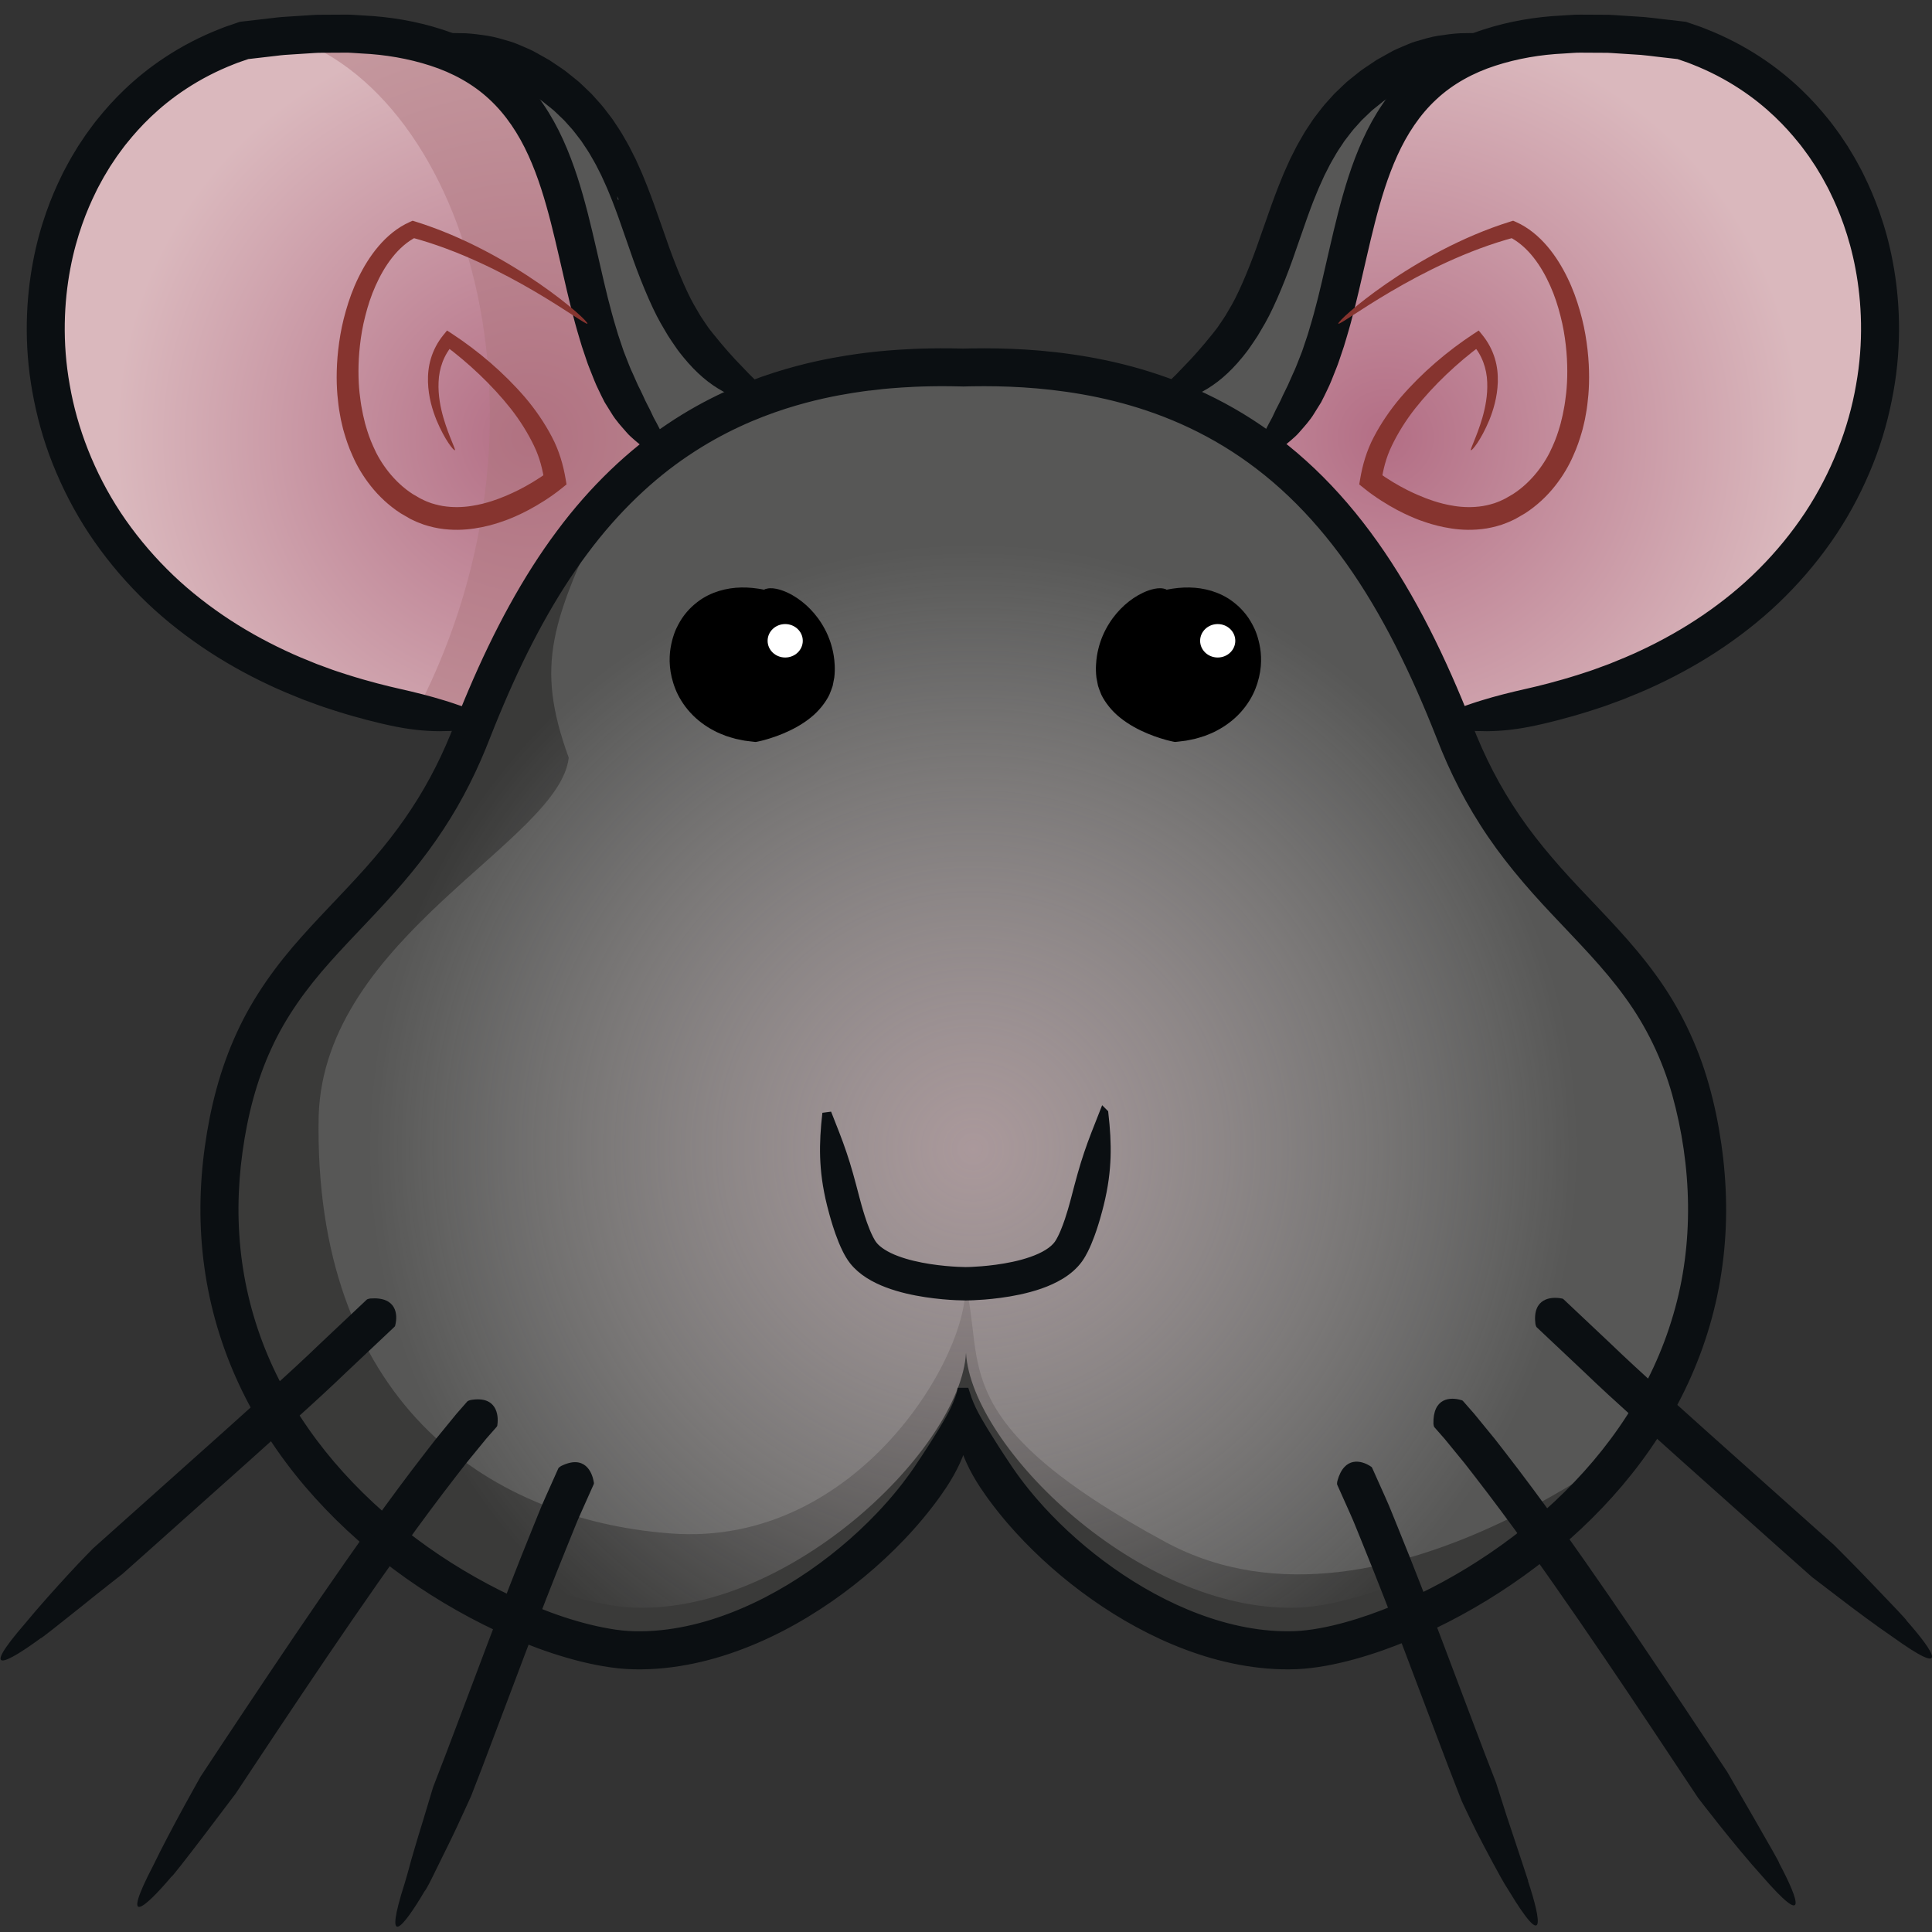 <?xml version="1.0" encoding="UTF-8" standalone="no"?>
<svg
   xmlns:dc="http://purl.org/dc/elements/1.1/"
   xmlns:cc="http://creativecommons.org/ns#"
   xmlns:rdf="http://www.w3.org/1999/02/22-rdf-syntax-ns#"
   xmlns:svg="http://www.w3.org/2000/svg"
   xmlns="http://www.w3.org/2000/svg"
   xmlns:xlink="http://www.w3.org/1999/xlink"
   id="SVGRoot"
   version="1.1"
   viewBox="0 0 256 256"
   height="256px"
   width="256px">
  <rect x="0" y="0" width="256" height="256" fill="#333333" stroke="none"/>
  <defs
     id="defs2235">
    <radialGradient
       id="radialGradient538"
       spreadMethod="pad"
       gradientTransform="matrix(34.193,2.858,2.858,-34.193,505.884,527.129)"
       gradientUnits="userSpaceOnUse"
       r="1"
       cy="0"
       cx="0"
       fy="0"
       fx="0">
      <stop
         id="stop534"
         offset="0"
         style="stop-opacity:1;stop-color:#b36e85" />
      <stop
         id="stop536"
         offset="1"
         style="stop-opacity:1;stop-color:#dab8be" />
    </radialGradient>
    <radialGradient
       id="radialGradient580"
       spreadMethod="pad"
       gradientTransform="matrix(-34.194,2.858,-2.858,-34.194,435.085,527.129)"
       gradientUnits="userSpaceOnUse"
       r="1"
       cy="0"
       cx="0"
       fy="0"
       fx="0">
      <stop
         id="stop576"
         offset="0"
         style="stop-opacity:1;stop-color:#b36e85" />
      <stop
         id="stop578"
         offset="1"
         style="stop-opacity:1;stop-color:#dab8be" />
    </radialGradient>
    <clipPath
       id="clipPath698"
       clipPathUnits="userSpaceOnUse">
      <path
         id="path696"
         d="M 0,841.89 H 595.28 V 0 H 0 Z" />
    </clipPath>
    <clipPath
       id="clipPath548"
       clipPathUnits="userSpaceOnUse">
      <path
         id="path546"
         d="M 0,841.89 H 595.28 V 0 H 0 Z" />
    </clipPath>
    <clipPath
       id="clipPath590"
       clipPathUnits="userSpaceOnUse">
      <path
         id="path588"
         d="M 0,841.89 H 595.28 V 0 H 0 Z" />
    </clipPath>
    <clipPath
       id="clipPath598"
       clipPathUnits="userSpaceOnUse">
      <path
         id="path596"
         d="m 413.175,561.005 h 32.666 v -57.386 h -32.666 z" />
    </clipPath>
    <clipPath
       id="clipPath160"
       clipPathUnits="userSpaceOnUse">
      <path
         id="path158"
         d="m 458.86,402.601 c -5.556,-19.372 -14.769,-36.129 -20.769,-48.175 v 0 c 5.54,-12.72 18.224,-21.614 32.984,-21.614 v 0 c 14.758,0 27.438,8.889 32.98,21.606 v 0 c -6,12.046 -15.215,28.809 -20.773,48.186 v 0 c -3.811,1.375 -7.922,2.125 -12.207,2.125 v 0 c -4.288,0 -8.401,-0.751 -12.215,-2.128" />
    </clipPath>
    <mask
       id="mask178"
       height="1"
       width="1"
       y="0"
       x="0"
       maskUnits="userSpaceOnUse">
      <g
         id="g188">
        <g
           id="g186">
          <g
             id="g184">
            <g
               id="g182">
              <path
                 id="path180"
                 style="fill:url(#radialGradient176);stroke:none"
                 d="M -32768,32767 H 32767 V -32768 H -32768 Z" />
            </g>
          </g>
        </g>
      </g>
    </mask>
    <radialGradient
       id="radialGradient176"
       spreadMethod="pad"
       gradientTransform="matrix(-35.959,0,0,-35.959,471.075,368.771)"
       gradientUnits="userSpaceOnUse"
       r="1"
       cy="0"
       cx="0"
       fy="0"
       fx="0">
      <stop
         id="stop170"
         offset="0"
         style="stop-opacity:0.8;stop-color:#ffffff" />
      <stop
         id="stop172"
         offset="0.737"
         style="stop-opacity:0;stop-color:#ffffff" />
      <stop
         id="stop174"
         offset="1"
         style="stop-opacity:0;stop-color:#ffffff" />
    </radialGradient>
    <radialGradient
       id="radialGradient200"
       spreadMethod="pad"
       gradientTransform="matrix(-35.959,0,0,-35.959,471.075,368.771)"
       gradientUnits="userSpaceOnUse"
       r="1"
       cy="0"
       cx="0"
       fy="0"
       fx="0">
      <stop
         id="stop194"
         offset="0"
         style="stop-opacity:1;stop-color:#ffffff" />
      <stop
         id="stop196"
         offset="0.737"
         style="stop-opacity:1;stop-color:#ffffff" />
      <stop
         id="stop198"
         offset="1"
         style="stop-opacity:1;stop-color:#ffffff" />
    </radialGradient>
    <clipPath
       id="clipPath210"
       clipPathUnits="userSpaceOnUse">
      <path
         id="path208"
         d="M 0,841.89 H 595.28 V 0 H 0 Z" />
    </clipPath>
    <linearGradient
       id="linearGradient330"
       spreadMethod="pad"
       gradientTransform="matrix(7e-7,15.406,-15.406,7e-7,494.695,374.282)"
       gradientUnits="userSpaceOnUse"
       y2="0"
       x2="1"
       y1="0"
       x1="0">
      <stop
         id="stop326"
         offset="0"
         style="stop-opacity:1;stop-color:#edece5" />
      <stop
         id="stop328"
         offset="1"
         style="stop-opacity:1;stop-color:#8da3b0" />
    </linearGradient>
    <clipPath
       id="clipPath340"
       clipPathUnits="userSpaceOnUse">
      <path
         id="path338"
         d="M 0,841.89 H 595.28 V 0 H 0 Z" />
    </clipPath>
    <linearGradient
       id="linearGradient360"
       spreadMethod="pad"
       gradientTransform="matrix(7e-7,15.338,-15.338,7e-7,495.129,374.232)"
       gradientUnits="userSpaceOnUse"
       y2="0"
       x2="1"
       y1="0"
       x1="0">
      <stop
         id="stop356"
         offset="0"
         style="stop-opacity:1;stop-color:#edece5" />
      <stop
         id="stop358"
         offset="1"
         style="stop-opacity:1;stop-color:#8da3b0" />
    </linearGradient>
    <clipPath
       id="clipPath370"
       clipPathUnits="userSpaceOnUse">
      <path
         id="path368"
         d="M 0,841.89 H 595.28 V 0 H 0 Z" />
    </clipPath>
    <linearGradient
       id="linearGradient434"
       spreadMethod="pad"
       gradientTransform="matrix(-0.529,16.924,-16.924,-0.529,447.239,373.225)"
       gradientUnits="userSpaceOnUse"
       y2="0"
       x2="1"
       y1="0"
       x1="0">
      <stop
         id="stop430"
         offset="0"
         style="stop-opacity:1;stop-color:#edece5" />
      <stop
         id="stop432"
         offset="1"
         style="stop-opacity:1;stop-color:#8da3b0" />
    </linearGradient>
    <linearGradient
       id="linearGradient452"
       spreadMethod="pad"
       gradientTransform="matrix(-0.532,17.03,-17.03,-0.532,448.3,373.318)"
       gradientUnits="userSpaceOnUse"
       y2="0"
       x2="1"
       y1="0"
       x1="0">
      <stop
         id="stop448"
         offset="0"
         style="stop-opacity:1;stop-color:#edece5" />
      <stop
         id="stop450"
         offset="1"
         style="stop-opacity:1;stop-color:#8da3b0" />
    </linearGradient>
    <clipPath
       id="clipPath462"
       clipPathUnits="userSpaceOnUse">
      <path
         id="path460"
         d="M 0,841.89 H 595.28 V 0 H 0 Z" />
    </clipPath>
    <radialGradient
       id="radialGradient538-1"
       spreadMethod="pad"
       gradientTransform="matrix(34.193,2.858,2.858,-34.193,505.884,527.129)"
       gradientUnits="userSpaceOnUse"
       r="1"
       cy="0"
       cx="0"
       fy="0"
       fx="0">
      <stop
         id="stop534-0"
         offset="0"
         style="stop-opacity:1;stop-color:#b36e85" />
      <stop
         id="stop536-1"
         offset="1"
         style="stop-opacity:1;stop-color:#dab8be" />
    </radialGradient>
    <clipPath
       id="clipPath548-1"
       clipPathUnits="userSpaceOnUse">
      <path
         id="path546-8"
         d="M 0,841.89 H 595.28 V 0 H 0 Z" />
    </clipPath>
    <radialGradient
       id="radialGradient580-9"
       spreadMethod="pad"
       gradientTransform="matrix(-34.194,2.858,-2.858,-34.194,435.085,527.129)"
       gradientUnits="userSpaceOnUse"
       r="1"
       cy="0"
       cx="0"
       fy="0"
       fx="0">
      <stop
         id="stop576-8"
         offset="0"
         style="stop-opacity:1;stop-color:#b36e85" />
      <stop
         id="stop578-6"
         offset="1"
         style="stop-opacity:1;stop-color:#dab8be" />
    </radialGradient>
    <clipPath
       id="clipPath590-9"
       clipPathUnits="userSpaceOnUse">
      <path
         id="path588-3"
         d="M 0,841.89 H 595.28 V 0 H 0 Z" />
    </clipPath>
    <clipPath
       id="clipPath598-7"
       clipPathUnits="userSpaceOnUse">
      <path
         id="path596-9"
         d="m 413.175,561.005 h 32.666 v -57.386 h -32.666 z" />
    </clipPath>
    <radialGradient
       id="radialGradient638"
       spreadMethod="pad"
       gradientTransform="matrix(-24.798,43.61,-43.61,-24.798,470.547,464.662)"
       gradientUnits="userSpaceOnUse"
       r="1"
       cy="0"
       cx="0"
       fy="0"
       fx="0">
      <stop
         id="stop634"
         offset="0"
         style="stop-opacity:1;stop-color:#dab8be" />
      <stop
         id="stop636"
         offset="1"
         style="stop-opacity:1;stop-color:#8da3b0" />
    </radialGradient>
    <clipPath
       id="clipPath648"
       clipPathUnits="userSpaceOnUse">
      <path
         id="path646"
         d="M 0,841.89 H 595.28 V 0 H 0 Z" />
    </clipPath>
    <radialGradient
       id="radialGradient688"
       spreadMethod="pad"
       gradientTransform="matrix(-39.66,38.602,-38.602,-39.66,472.133,465.191)"
       gradientUnits="userSpaceOnUse"
       r="1"
       cy="0"
       cx="0"
       fy="0"
       fx="0">
      <stop
         id="stop684"
         offset="0"
         style="stop-opacity:1;stop-color:#dab8be" />
      <stop
         id="stop686"
         offset="1"
         style="stop-opacity:1;stop-color:#8da3b0" />
    </radialGradient>
    <clipPath
       id="clipPath698-8"
       clipPathUnits="userSpaceOnUse">
      <path
         id="path696-6"
         d="M 0,841.89 H 595.28 V 0 H 0 Z" />
    </clipPath>
    <radialGradient
       fx="0"
       fy="0"
       cx="0"
       cy="0"
       r="1"
       gradientUnits="userSpaceOnUse"
       gradientTransform="matrix(34.522,2.886,2.886,-34.522,475.502,566.973)"
       spreadMethod="pad"
       id="radialGradient612">
      <stop
         style="stop-opacity:1;stop-color:#b36e85"
         offset="0"
         id="stop608" />
      <stop
         style="stop-opacity:1;stop-color:#dab8be"
         offset="1"
         id="stop610" />
    </radialGradient>
    <clipPath
       clipPathUnits="userSpaceOnUse"
       id="clipPath622">
      <path
         d="M 0,841.89 H 595.28 V 0 H 0 Z"
         id="path620" />
    </clipPath>
    <radialGradient
       fx="0"
       fy="0"
       cx="0"
       cy="0"
       r="1"
       gradientUnits="userSpaceOnUse"
       gradientTransform="matrix(-34.522,2.886,-2.886,-34.522,404.022,566.973)"
       spreadMethod="pad"
       id="radialGradient656">
      <stop
         style="stop-opacity:1;stop-color:#b36e85"
         offset="0"
         id="stop652" />
      <stop
         style="stop-opacity:1;stop-color:#dab8be"
         offset="1"
         id="stop654" />
    </radialGradient>
    <clipPath
       clipPathUnits="userSpaceOnUse"
       id="clipPath666">
      <path
         d="M 0,841.89 H 595.28 V 0 H 0 Z"
         id="path664-4" />
    </clipPath>
    <clipPath
       clipPathUnits="userSpaceOnUse"
       id="clipPath674">
      <path
         d="m 381.903,601.174 h 32.98 v -57.938 h -32.98 z"
         id="path672-6" />
    </clipPath>
    <clipPath
       clipPathUnits="userSpaceOnUse"
       id="clipPath714">
      <path
         d="m 440.356,572.778 c -24.555,0.71 -34.499,-13.72 -41.107,-30.61 v 0 c -6.407,-16.373 -18.077,-16.553 -20.644,-34.526 v 0 c -3.916,-27.406 23.851,-41.721 34.169,-41.999 v 0 c 13.129,-0.355 27.145,13.442 27.582,21.285 v 0 c 0.437,-7.843 14.451,-21.64 27.58,-21.285 v 0 c 10.319,0.278 38.086,14.593 34.17,41.999 v 0 c -2.567,17.973 -14.237,18.153 -20.644,34.526 v 0 c -6.451,16.489 -16.085,30.634 -39.385,30.635 v 0 c -0.567,0 -1.138,-0.008 -1.721,-0.025 m 0.003,-85.78 c 0,0 0,0 0,0"
         id="path712" />
    </clipPath>
    <clipPath
       clipPathUnits="userSpaceOnUse"
       id="clipPath722">
      <path
         d="M 376.292,573.312 H 505.495 V 444.107 H 376.292 Z"
         id="path720" />
    </clipPath>
    <clipPath
       clipPathUnits="userSpaceOnUse"
       id="clipPath726">
      <path
         d="m 376.292,508.71 c 0,35.679 28.924,64.602 64.602,64.602 35.677,0 64.601,-28.923 64.601,-64.602 0,-35.678 -28.924,-64.603 -64.601,-64.603 -35.678,0 -64.602,28.925 -64.602,64.603"
         id="path724" />
    </clipPath>
    <mask
       maskUnits="userSpaceOnUse"
       x="0"
       y="0"
       width="1"
       height="1"
       id="mask744">
      <g
         id="g754">
        <g
           id="g752-7">
          <g
             id="g750">
            <g
               id="g748-8">
              <path
                 d="M -32768,32767 H 32767 V -32768 H -32768 Z"
                 style="fill:url(#radialGradient742);stroke:none"
                 id="path746-6" />
            </g>
          </g>
        </g>
      </g>
    </mask>
    <radialGradient
       fx="0"
       fy="0"
       cx="0"
       cy="0"
       r="1"
       gradientUnits="userSpaceOnUse"
       gradientTransform="matrix(-25.037,44.03,-44.03,-25.037,439.826,503.904)"
       spreadMethod="pad"
       id="radialGradient742">
      <stop
         style="stop-opacity:1;stop-color:#ffffff"
         offset="0"
         id="stop732" />
      <stop
         style="stop-opacity:1;stop-color:#ffffff"
         offset="0.138"
         id="stop734" />
      <stop
         style="stop-opacity:1;stop-color:#ffffff"
         offset="0.321"
         id="stop736" />
      <stop
         style="stop-opacity:0;stop-color:#ffffff"
         offset="0.991"
         id="stop738" />
      <stop
         style="stop-opacity:0;stop-color:#ffffff"
         offset="1"
         id="stop740" />
    </radialGradient>
    <radialGradient
       fx="0"
       fy="0"
       cx="0"
       cy="0"
       r="1"
       gradientUnits="userSpaceOnUse"
       gradientTransform="matrix(-25.037,44.03,-44.03,-25.037,439.826,503.904)"
       spreadMethod="pad"
       id="radialGradient766">
      <stop
         style="stop-opacity:1;stop-color:#634e42"
         offset="0"
         id="stop756" />
      <stop
         style="stop-opacity:1;stop-color:#634e42"
         offset="0.138"
         id="stop758" />
      <stop
         style="stop-opacity:1;stop-color:#866c5c"
         offset="0.321"
         id="stop760" />
      <stop
         style="stop-opacity:1;stop-color:#e3dece"
         offset="0.991"
         id="stop762" />
      <stop
         style="stop-opacity:1;stop-color:#e3dece"
         offset="1"
         id="stop764" />
    </radialGradient>
    <clipPath
       clipPathUnits="userSpaceOnUse"
       id="clipPath792">
      <path
         d="M 0,841.89 H 595.28 V 0 H 0 Z"
         id="path790" />
    </clipPath>
    <radialGradient
       id="SVGID_1_"
       cx="95.144"
       cy="90.01"
       r="91.145"
       gradientTransform="matrix(-0.997,-0.083,-0.083,0.997,15.087,-242.895)"
       gradientUnits="userSpaceOnUse">
      <stop
         offset="0"
         style="stop-color:#B36E85"
         id="stop21" />
      <stop
         offset="1"
         style="stop-color:#DAB8BD"
         id="stop23" />
    </radialGradient>
    <radialGradient
       id="SVGID_2_"
       cx="293.75"
       cy="106.612"
       r="91.146"
       gradientTransform="matrix(0.997,-0.083,0.083,0.997,-200.762,-242.895)"
       gradientUnits="userSpaceOnUse">
      <stop
         offset="0"
         style="stop-color:#B36E85"
         id="stop58" />
      <stop
         offset="1"
         style="stop-color:#DAB8BD"
         id="stop60" />
    </radialGradient>
    <radialGradient
       id="SVGID_4_"
       cx="212.601"
       cy="223.798"
       r="152.628"
       gradientUnits="userSpaceOnUse">
      <stop
         offset="0"
         style="stop-color:#DAB8BD"
         id="stop98" />
      <stop
         offset="1"
         style="stop-color:#E19555"
         id="stop100" />
    </radialGradient>
    <radialGradient
       id="radialGradient1081"
       cx="212.601"
       cy="223.798"
       r="152.628"
       gradientUnits="userSpaceOnUse">
      <stop
         offset="0"
         style="stop-color:#DAB8BD"
         id="stop1077" />
      <stop
         offset="1"
         style="stop-color:#E19555"
         id="stop1079" />
    </radialGradient>
    <radialGradient
       id="SVGID_6_"
       cx="213.994"
       cy="264.09"
       r="133.258"
       gradientUnits="userSpaceOnUse">
      <stop
         offset="0"
         style="stop-color:#DAB8BD"
         id="stop108" />
      <stop
         offset="1"
         style="stop-color:#E19555"
         id="stop110" />
    </radialGradient>
    <clipPath
       id="SVGID_5_">
      <use
         xlink:href="#SVGID_3_"
         overflow="visible"
         id="use105"
         x="0"
         y="0"
         width="100%"
         height="100%" />
    </clipPath>
    <radialGradient
       gradientTransform="translate(-206.897,-259.289)"
       id="SVGID_7_"
       cx="209.326"
       cy="262.684"
       r="147.016"
       gradientUnits="userSpaceOnUse">
      <stop
         offset="0"
         style="stop-color:#DAB8BD"
         id="stop135" />
      <stop
         offset="1"
         style="stop-color:#E19555"
         id="stop137" />
    </radialGradient>
    <path
       id="SVGID_3_"
       d="m 212.612,308.568 c -0.939,20.602 -37.928,57.121 -72.578,56.188 -27.145,-0.732 -100.2,-38.396 -89.898,-110.5 6.756,-47.285 37.459,-47.756 54.314,-90.836 17.387,-44.438 43.547,-82.405 108.162,-80.531 h -0.022 c 64.615,-1.875 90.775,36.093 108.162,80.531 16.855,43.08 47.56,43.552 54.314,90.836 10.302,72.104 -62.754,109.768 -89.898,110.5 C 250.52,365.69 213.53,329.17 212.59,308.568 Z" />
    <radialGradient
       id="SVGID_1_-8"
       cx="95.144"
       cy="90.01"
       r="91.145"
       gradientTransform="matrix(0.601,-0.05,0.05,0.601,121.946,8.608)"
       gradientUnits="userSpaceOnUse">
      <stop
         offset="0"
         style="stop-color:#B36E85"
         id="stop21-6" />
      <stop
         offset="1"
         style="stop-color:#DAB8BD"
         id="stop23-4" />
    </radialGradient>
    <radialGradient
       id="SVGID_2_-1"
       cx="293.75"
       cy="106.612"
       r="91.146"
       gradientTransform="matrix(-0.601,-0.05,-0.05,0.601,252.139,8.608)"
       gradientUnits="userSpaceOnUse">
      <stop
         offset="0"
         style="stop-color:#B36E85"
         id="stop58-1" />
      <stop
         offset="1"
         style="stop-color:#DAB8BD"
         id="stop60-1" />
    </radialGradient>
    <clipPath
       id="SVGID_4_-3">
      <use
         xlink:href="#SVGID_3_-9"
         overflow="visible"
         id="use102"
         x="0"
         y="0"
         width="100%"
         height="100%" />
    </clipPath>
    <path
       id="SVGID_3_-9"
       d="m 212.612,308.568 c -0.939,20.602 -37.928,57.121 -72.578,56.188 -27.145,-0.732 -100.2,-38.396 -89.898,-110.5 6.756,-47.285 37.459,-47.756 54.314,-90.836 17.387,-44.438 43.547,-82.405 108.162,-80.531 h -0.022 c 64.615,-1.875 90.775,36.093 108.162,80.531 16.855,43.08 47.56,43.552 54.314,90.836 10.302,72.104 -62.754,109.768 -89.898,110.5 C 250.52,365.69 213.53,329.17 212.59,308.568 Z" />
    <radialGradient
       id="radialGradient638-5"
       spreadMethod="pad"
       gradientTransform="matrix(39.733,-69.875,69.875,39.733,128.84,152.304)"
       gradientUnits="userSpaceOnUse"
       r="1"
       cy="0"
       cx="0"
       fy="0"
       fx="0">
      <stop
         id="stop634-0"
         offset="0"
         style="stop-opacity:0.816;stop-color:#dfc2c7" />
      <stop
         id="stop636-2"
         offset="1"
         style="stop-opacity:0;stop-color:#ffffff" />
    </radialGradient>
  </defs>
  <g
     id="layer1">
    <g
       transform="matrix(-0.603,0,0,0.603,255.839,-1.28)"
       id="g15"
       style="opacity:1;stop-opacity:1">
      <polygon
         fill="#334756"
         points="212.158,82.889 212.146,82.889 212.135,82.889 "
         id="polygon13" />
    </g>
    <g
       transform="matrix(-0.603,0,0,0.603,255.839,-1.28)"
       id="g19"
       style="opacity:1;stop-opacity:1">
      <path
         fill="#575756"
         d="m 100.886,10.13 c 56.689,13.197 30.758,60.53 69.834,80.999 l -28.543,21.105 z"
         id="path17" />
    </g>
    <path
       style="opacity:1;fill:url(#SVGID_1_-8);stroke-width:0.603;stop-opacity:1"
       fill="url(#SVGID_1_)"
       d="m 166.42,60.487 c 20.333,-19.436 -1.433,-62.751 54.883,-56.157 40.745,11.974 40.318,85.616 -34.029,91.265"
       id="path26" />
    <g
       transform="matrix(-0.603,0,0,0.603,255.839,-1.28)"
       id="g34"
       style="opacity:1;stop-opacity:1">
      <g
         id="g32">
        <g
           id="g30">
          <path
             style="fill:#0b0f12;fill-opacity:1;stroke:#0b0f12;stroke-opacity:1;stroke-width:2.984;stroke-miterlimit:4;stroke-dasharray:none"
             fill="#242F38"
             d="m 169.825,90.228 c -2.646,-2.37 -4.716,-4.336 -6.725,-6.504 -2.066,-2.092 -4.068,-4.359 -6.479,-7.359 -0.393,-0.523 -0.966,-1.161 -1.644,-2.219 -0.345,-0.523 -0.772,-1.106 -1.221,-1.826 -0.43,-0.734 -0.921,-1.572 -1.485,-2.536 -1.909,-3.377 -4.432,-9.522 -6.302,-15.033 -0.973,-2.762 -1.861,-5.284 -2.506,-7.115 -0.663,-1.841 -1.115,-2.99 -1.115,-2.99 0,0 -0.351,-0.963 -1.002,-2.534 -0.311,-0.788 -0.702,-1.725 -1.183,-2.763 -0.234,-0.52 -0.481,-1.067 -0.738,-1.636 -0.283,-0.562 -0.578,-1.145 -0.88,-1.744 -0.575,-1.21 -1.327,-2.43 -2.042,-3.69 -0.355,-0.632 -0.795,-1.229 -1.191,-1.849 -0.419,-0.606 -0.786,-1.246 -1.253,-1.816 -0.901,-1.161 -1.744,-2.338 -2.701,-3.337 -0.461,-0.513 -0.911,-1.012 -1.344,-1.494 -0.458,-0.459 -0.919,-0.881 -1.349,-1.292 -0.617,-0.562 -1.16,-1.149 -1.759,-1.61 -0.589,-0.473 -1.148,-0.921 -1.677,-1.347 -1.036,-0.887 -2.08,-1.491 -2.95,-2.104 -0.442,-0.296 -0.854,-0.573 -1.238,-0.831 -0.401,-0.226 -0.773,-0.436 -1.116,-0.629 -0.687,-0.384 -1.26,-0.705 -1.727,-0.966 -0.931,-0.559 -1.886,-0.912 -2.772,-1.309 -0.897,-0.366 -1.736,-0.761 -2.585,-1.012 -1.699,-0.497 -3.257,-0.983 -4.822,-1.229 -1.568,-0.233 -3.087,-0.448 -4.668,-0.534 -1.59,-0.045 -3.225,-0.049 -4.98,-0.031 1.58,0.818 3.012,1.55 4.397,2.218 1.372,0.708 2.666,1.433 4.019,2.068 1.349,0.648 2.671,1.416 4.162,2.084 0.745,0.337 1.465,0.781 2.259,1.17 0.777,0.418 1.642,0.769 2.466,1.283 0.417,0.238 0.93,0.529 1.545,0.88 0.308,0.174 0.642,0.363 1.001,0.566 0.34,0.231 0.706,0.48 1.097,0.746 0.769,0.549 1.708,1.083 2.614,1.872 0.467,0.375 0.96,0.772 1.48,1.189 0.532,0.404 1.001,0.927 1.545,1.42 0.377,0.363 0.785,0.733 1.188,1.137 0.381,0.425 0.776,0.866 1.181,1.319 0.846,0.874 1.588,1.926 2.391,2.95 0.417,0.5 0.743,1.08 1.119,1.62 0.355,0.556 0.75,1.081 1.072,1.655 0.647,1.145 1.332,2.235 1.864,3.355 0.28,0.55 0.552,1.085 0.814,1.6 0.24,0.531 0.472,1.041 0.691,1.526 0.45,0.962 0.822,1.846 1.12,2.596 0.62,1.481 0.962,2.413 0.962,2.413 0,0 0.428,1.095 1.07,2.896 0.636,1.82 1.513,4.327 2.472,7.073 1.869,5.548 4.542,12.128 6.66,15.84 0.608,1.072 1.17,1.991 1.647,2.801 0.5,0.798 0.98,1.456 1.369,2.039 0.765,1.174 1.415,1.902 1.865,2.486 2.755,3.367 5.442,5.596 8.267,7.136 2.773,1.626 5.709,2.559 9.117,3.401 z"
             id="path28" />
        </g>
      </g>
    </g>
    <g
       transform="matrix(-0.603,0,0,0.603,255.839,-1.28)"
       id="g42"
       style="opacity:1;stop-opacity:1">
      <g
         id="g40">
        <g
           id="g38">
          <path
             style="fill:#0b0f12;fill-opacity:1;stroke:#0b0f12;stroke-opacity:1;stroke-width:2.984;stroke-miterlimit:4;stroke-dasharray:none"
             fill="#242F38"
             d="m 147.604,101.995 c -0.9,-1.55 -1.77,-2.868 -2.497,-4.208 -0.345,-0.688 -0.688,-1.351 -1.036,-2 -0.346,-0.651 -0.721,-1.268 -1.013,-1.959 -0.602,-1.366 -1.382,-2.627 -2.015,-4.139 -0.342,-0.738 -0.71,-1.494 -1.112,-2.279 -0.361,-0.812 -0.738,-1.662 -1.138,-2.561 -0.481,-0.947 -1.042,-2.46 -1.775,-4.316 -0.384,-0.918 -0.688,-1.988 -1.08,-3.1 -0.138,-0.409 -0.278,-0.822 -0.418,-1.238 -0.172,-0.519 -0.316,-1.057 -0.477,-1.591 -0.307,-1.076 -0.653,-2.151 -0.942,-3.272 -0.293,-1.12 -0.591,-2.254 -0.892,-3.403 -0.28,-1.162 -0.564,-2.338 -0.851,-3.527 -1.13,-4.774 -2.213,-9.833 -3.547,-15.055 -1.342,-5.215 -2.933,-10.619 -5.335,-15.902 C 121.091,28.18 117.777,23.029 113.314,18.912 108.881,14.765 103.418,11.833 97.837,10.035 92.246,8.22 86.529,7.288 81.006,7.027 79.625,6.967 78.245,6.798 76.888,6.833 75.529,6.84 74.18,6.847 72.842,6.854 72.173,6.858 71.507,6.862 70.843,6.866 70.181,6.885 69.528,6.944 68.874,6.98 67.568,7.064 66.274,7.147 64.993,7.23 62.421,7.335 59.952,7.736 57.519,7.986 56.913,8.057 56.31,8.127 55.71,8.196 L 54.814,8.3 54.148,8.377 53.495,8.6 c -1.15,0.414 -2.306,0.761 -3.404,1.217 -4.43,1.722 -8.396,3.834 -11.825,6.089 -6.888,4.512 -11.538,9.544 -14.466,13.185 -0.757,0.898 -1.355,1.755 -1.897,2.482 -0.549,0.723 -0.978,1.362 -1.319,1.884 -0.691,1.037 -1.057,1.587 -1.057,1.587 0,0 -0.341,0.565 -0.984,1.631 -0.326,0.531 -0.722,1.19 -1.142,1.993 -0.427,0.799 -0.949,1.703 -1.441,2.765 C 13.893,45.618 11.321,51.899 9.817,59.921 8.3,67.908 7.82,77.639 9.671,87.917 c 0.916,5.128 2.321,10.398 4.385,15.565 2.055,5.167 4.661,10.27 7.838,15.078 3.185,4.801 6.892,9.327 10.994,13.437 4.092,4.124 8.621,7.775 13.324,10.99 4.71,3.21 9.621,5.954 14.548,8.267 2.461,1.166 4.94,2.188 7.385,3.163 1.234,0.455 2.457,0.905 3.668,1.35 0.604,0.228 1.22,0.407 1.824,0.611 0.526,0.171 1.05,0.342 1.57,0.512 5.281,1.678 9.703,2.72 11.915,3.195 4.089,0.879 7.364,1.205 10.48,1.225 1.562,-0.012 3.079,-0.047 4.647,-0.191 1.57,-0.156 3.186,-0.358 4.931,-0.595 -1.665,-0.613 -3.184,-1.161 -4.654,-1.652 -1.469,-0.503 -2.878,-1.011 -4.336,-1.438 -2.908,-0.897 -5.977,-1.678 -9.906,-2.565 -2.127,-0.479 -6.378,-1.493 -11.439,-3.105 -0.499,-0.163 -1,-0.327 -1.504,-0.491 -0.579,-0.195 -1.17,-0.367 -1.747,-0.585 -1.157,-0.426 -2.327,-0.856 -3.507,-1.291 -2.333,-0.932 -4.699,-1.906 -7.041,-3.017 -4.69,-2.201 -9.348,-4.805 -13.8,-7.839 C 44.8,135.503 40.534,132.063 36.69,128.19 32.837,124.329 29.364,120.09 26.382,115.6 20.438,106.598 16.605,96.571 14.957,86.989 13.224,77.402 13.674,68.338 15.078,60.92 c 1.394,-7.453 3.773,-13.261 5.678,-17.123 0.452,-0.981 0.936,-1.813 1.328,-2.55 0.386,-0.741 0.751,-1.348 1.051,-1.836 0.591,-0.982 0.904,-1.503 0.904,-1.503 0,0 0.337,-0.505 0.974,-1.458 0.313,-0.48 0.707,-1.068 1.213,-1.73 0.499,-0.667 1.046,-1.457 1.743,-2.278 2.688,-3.34 6.944,-7.941 13.24,-12.058 3.134,-2.06 6.759,-3.989 10.821,-5.566 1.005,-0.42 2.069,-0.734 3.124,-1.116 0.306,-0.098 0.033,-0.038 0.389,-0.085 l 0.869,-0.101 c 0.581,-0.067 1.166,-0.134 1.754,-0.203 2.355,-0.24 4.767,-0.633 7.233,-0.73 1.232,-0.079 2.478,-0.159 3.734,-0.239 0.628,-0.035 1.26,-0.093 1.893,-0.11 0.632,-0.003 1.267,-0.006 1.904,-0.009 1.274,-0.007 2.56,-0.014 3.854,-0.021 1.298,-0.036 2.58,0.131 3.884,0.186 5.212,0.242 10.478,1.126 15.483,2.752 5.006,1.618 9.701,4.16 13.505,7.718 3.828,3.535 6.74,8.01 8.921,12.82 2.192,4.816 3.716,9.938 5.018,15.005 1.297,5.075 2.378,10.115 3.524,14.957 0.293,1.212 0.583,2.411 0.869,3.595 0.311,1.185 0.618,2.355 0.921,3.51 0.299,1.154 0.662,2.289 0.982,3.409 0.169,0.559 0.319,1.117 0.501,1.665 0.148,0.44 0.296,0.877 0.442,1.31 0.417,1.18 0.739,2.296 1.154,3.288 0.79,1.991 1.402,3.604 1.936,4.64 0.459,0.966 0.896,1.878 1.346,2.732 0.5,0.834 0.99,1.62 1.474,2.366 0.913,1.521 2.076,2.739 3.113,3.941 0.509,0.61 1.123,1.128 1.719,1.65 0.599,0.52 1.204,1.027 1.821,1.528 1.277,0.967 2.731,1.798 4.207,2.719 z"
             id="path36" />
        </g>
      </g>
    </g>
    <g
       transform="matrix(-0.603,0,0,0.603,255.839,-1.28)"
       id="g52"
       style="opacity:1;stop-opacity:1">
      <g
         id="g50">
        <g
           id="g48">
          <g
             id="g46">
            <path
               fill="#86342F"
               d="m 112.589,116.322 c 0,0 -0.173,0.063 -0.498,0.183 -0.322,0.124 -0.801,0.291 -1.419,0.488 -1.233,0.393 -3.024,0.913 -5.266,1.249 -2.233,0.346 -4.945,0.467 -7.833,-0.007 -0.717,-0.133 -1.451,-0.271 -2.175,-0.482 -0.362,-0.106 -0.727,-0.214 -1.094,-0.322 -0.379,-0.143 -0.761,-0.287 -1.144,-0.431 -0.412,-0.149 -0.707,-0.294 -1.014,-0.438 l -0.466,-0.218 -0.233,-0.109 -0.146,-0.071 -0.062,-0.035 -0.124,-0.071 c -0.657,-0.381 -1.317,-0.764 -1.977,-1.146 -2.569,-1.657 -4.818,-3.779 -6.572,-6.006 -1.761,-2.225 -3.079,-4.524 -3.966,-6.569 -0.933,-2.032 -1.484,-3.798 -1.847,-5.034 -0.199,-0.615 -0.308,-1.107 -0.388,-1.442 -0.08,-0.335 -0.122,-0.513 -0.122,-0.513 -0.139,-0.551 -0.332,-1.386 -0.499,-2.477 -0.209,-1.086 -0.353,-2.429 -0.504,-3.982 -0.26,-3.107 -0.244,-7.08 0.389,-11.525 0.311,-2.222 0.781,-4.562 1.477,-6.95 0.681,-2.389 1.551,-4.84 2.729,-7.244 1.17,-2.403 2.606,-4.782 4.447,-6.943 1.834,-2.148 4.109,-4.101 6.86,-5.322 l 0.632,-0.281 0.61,0.19 c 10.886,3.391 20.555,9.021 27.314,13.695 6.777,4.696 10.714,8.478 10.486,8.742 -0.225,0.275 -4.55,-2.951 -11.555,-7.068 -6.98,-4.101 -16.726,-9.112 -27.242,-11.915 l 1.241,-0.091 c -2.05,1.017 -3.849,2.648 -5.338,4.534 -1.494,1.891 -2.694,4.031 -3.667,6.216 -0.983,2.184 -1.703,4.439 -2.255,6.637 -0.568,2.195 -0.935,4.351 -1.162,6.392 -0.464,4.083 -0.388,7.7 -0.094,10.492 0.169,1.393 0.316,2.596 0.52,3.557 0.162,0.971 0.342,1.706 0.465,2.192 0,0 0.038,0.157 0.108,0.453 0.069,0.296 0.164,0.732 0.34,1.268 0.317,1.083 0.799,2.626 1.6,4.364 1.505,3.511 4.489,7.75 8.686,10.431 l 1.607,0.931 c 0.368,0.19 1.244,0.623 1.685,0.771 l 0.758,0.285 0.837,0.244 c 0.554,0.165 1.121,0.266 1.675,0.372 2.236,0.367 4.417,0.284 6.276,-0.007 1.862,-0.278 3.404,-0.722 4.473,-1.063 0.535,-0.17 0.953,-0.315 1.236,-0.425 0.284,-0.104 0.436,-0.16 0.436,-0.16 0.83,-0.321 2.298,-0.895 4.192,-1.841 0.944,-0.478 1.994,-1.047 3.115,-1.72 1.101,-0.661 2.351,-1.479 3.453,-2.311 -0.275,0.679 -0.551,1.357 -0.849,2.09 -0.361,-2.417 -0.978,-5.122 -2.302,-7.835 -1.301,-2.705 -3.01,-5.464 -5.066,-8.095 -4.131,-5.23 -9.387,-10.142 -14.537,-13.961 0.657,-0.09 1.314,-0.181 1.959,-0.27 -2.195,2.374 -3.211,5.461 -3.307,8.378 -0.13,2.926 0.436,5.629 1.063,7.833 1.309,4.427 2.77,6.979 2.508,7.131 -0.208,0.146 -2.161,-2.139 -4.023,-6.606 -0.897,-2.234 -1.771,-5.051 -1.877,-8.375 -0.043,-1.654 0.109,-3.44 0.661,-5.222 0.538,-1.781 1.453,-3.546 2.71,-5.092 l 0.825,-1.014 1.135,0.745 c 5.703,3.743 11.296,8.489 15.984,13.923 2.319,2.728 4.324,5.675 5.908,8.694 1.606,3.02 2.509,6.238 3.017,9.222 l 0.21,1.237 -1.059,0.854 c -1.401,1.129 -2.639,1.974 -3.87,2.766 -1.216,0.777 -2.361,1.435 -3.398,1.99 -2.079,1.098 -3.732,1.776 -4.677,2.14 z"
               id="path44" />
          </g>
        </g>
      </g>
    </g>
    <g
       transform="matrix(-0.603,0,0,0.603,255.839,-1.28)"
       id="g56"
       style="opacity:1;stop-opacity:1">
      <path
         fill="#575756"
         d="m 326.528,10.13 c -56.689,13.197 -30.754,60.53 -69.834,80.999 l 28.545,21.105 z"
         id="path54" />
    </g>
    <path
       style="opacity:1;fill:url(#SVGID_2_-1);stroke-width:0.603;stop-opacity:1"
       fill="url(#SVGID_2_)"
       d="M 87.458,60.487 C 67.124,41.051 88.89,-2.264 32.574,4.33 -8.172,16.304 -7.744,89.945 66.602,95.595"
       id="path63" />
    <path
       opacity="0.5"
       fill="#AF777F"
       d="M 35.121,4.061 C 88.228,-0.934 67.439,41.349 87.458,60.487 L 66.602,95.595 C 62.613,95.294 58.85,94.783 55.281,94.11 75.922,54.08 60.672,8.895 35.121,4.061 Z"
       id="path65"
       style="stroke-width:0.603;stop-opacity:1" />
    <g
       transform="matrix(-0.603,0,0,0.603,255.839,-1.28)"
       id="g75"
       style="opacity:1;stop-opacity:1">
      <path
         fill="#575756"
         d="M 255.553,90.229 C 295.068,70.616 270.052,22.854 327.011,10.892"
         id="path67" />
      <g
         id="g73">
        <g
           id="g71">
          <path
             style="display:inline;fill:#0b0f12;fill-opacity:1;stroke:#0b0f12;stroke-opacity:1;stroke-width:2.984;stroke-miterlimit:4;stroke-dasharray:none"
             fill="#242F38"
             d="m 255.553,90.229 c 3.408,-0.843 6.344,-1.776 9.117,-3.398 2.825,-1.54 5.512,-3.769 8.267,-7.136 0.45,-0.583 1.101,-1.311 1.865,-2.486 0.389,-0.582 0.869,-1.24 1.369,-2.038 0.477,-0.81 1.038,-1.729 1.647,-2.801 2.117,-3.712 4.792,-10.292 6.661,-15.84 0.96,-2.746 1.836,-5.253 2.472,-7.073 0.644,-1.801 1.07,-2.897 1.071,-2.896 0,0 0.343,-0.932 0.962,-2.413 0.298,-0.75 0.67,-1.634 1.12,-2.596 0.22,-0.485 0.45,-0.995 0.691,-1.525 0.262,-0.515 0.534,-1.05 0.813,-1.6 0.532,-1.12 1.216,-2.21 1.864,-3.355 0.321,-0.574 0.716,-1.1 1.071,-1.656 0.376,-0.54 0.703,-1.12 1.119,-1.62 0.803,-1.024 1.545,-2.076 2.391,-2.95 0.406,-0.453 0.801,-0.894 1.182,-1.319 0.403,-0.404 0.812,-0.773 1.188,-1.136 0.545,-0.493 1.015,-1.016 1.546,-1.421 0.521,-0.417 1.014,-0.813 1.48,-1.189 0.905,-0.788 1.846,-1.322 2.613,-1.871 0.392,-0.266 0.757,-0.515 1.097,-0.746 0.36,-0.204 0.694,-0.393 1.002,-0.567 0.615,-0.35 1.128,-0.642 1.546,-0.879 0.824,-0.514 1.688,-0.864 2.466,-1.283 0.794,-0.389 1.515,-0.833 2.26,-1.17 1.49,-0.669 2.813,-1.437 4.161,-2.084 1.353,-0.635 2.647,-1.361 4.02,-2.068 1.384,-0.668 2.816,-1.4 4.396,-2.218 -1.755,-0.018 -3.39,-0.015 -4.98,0.031 -1.58,0.085 -3.1,0.3 -4.668,0.533 -1.565,0.246 -3.123,0.731 -4.822,1.229 -0.849,0.251 -1.688,0.646 -2.586,1.012 -0.885,0.397 -1.841,0.75 -2.771,1.309 -0.466,0.261 -1.039,0.582 -1.727,0.966 -0.344,0.193 -0.715,0.403 -1.116,0.629 -0.384,0.258 -0.797,0.535 -1.238,0.831 -0.87,0.613 -1.915,1.217 -2.95,2.104 -0.529,0.425 -1.088,0.874 -1.678,1.347 -0.599,0.461 -1.142,1.049 -1.758,1.61 -0.43,0.412 -0.892,0.833 -1.349,1.292 -0.434,0.482 -0.884,0.981 -1.345,1.494 -0.957,1 -1.8,2.177 -2.7,3.337 -0.468,0.57 -0.834,1.209 -1.254,1.816 -0.396,0.619 -0.835,1.217 -1.19,1.849 -0.716,1.26 -1.468,2.48 -2.042,3.69 -0.303,0.6 -0.598,1.183 -0.881,1.744 -0.257,0.569 -0.504,1.117 -0.738,1.637 -0.48,1.038 -0.871,1.976 -1.183,2.763 -0.651,1.571 -1.001,2.534 -1.002,2.534 0,0 -0.452,1.149 -1.115,2.99 -0.645,1.831 -1.533,4.352 -2.507,7.114 -1.87,5.51 -4.395,11.655 -6.303,15.033 -0.564,0.964 -1.056,1.802 -1.485,2.536 -0.448,0.72 -0.876,1.302 -1.221,1.826 -0.678,1.058 -1.252,1.696 -1.645,2.219 -2.411,2.999 -4.413,5.267 -6.479,7.359 -2.008,2.163 -4.079,4.129 -6.724,6.5 z"
             id="path69" />
        </g>
      </g>
    </g>
    <g
       transform="matrix(-0.603,0,0,0.603,255.839,-1.28)"
       id="g83"
       style="opacity:1;stop-opacity:1">
      <g
         id="g81">
        <g
           id="g79">
          <path
             style="fill:#0b0f12;fill-opacity:1;stroke:#0b0f12;stroke-opacity:1;stroke-width:2.984;stroke-miterlimit:4;stroke-dasharray:none"
             fill="#242F38"
             d="m 277.777,101.995 c 1.477,-0.92 2.931,-1.751 4.203,-2.721 0.617,-0.501 1.223,-1.008 1.821,-1.528 0.596,-0.522 1.21,-1.041 1.719,-1.65 1.037,-1.202 2.2,-2.421 3.113,-3.942 0.483,-0.746 0.973,-1.531 1.473,-2.366 0.451,-0.854 0.887,-1.766 1.346,-2.732 0.534,-1.036 1.146,-2.648 1.937,-4.64 0.414,-0.992 0.737,-2.107 1.153,-3.288 0.146,-0.433 0.294,-0.87 0.442,-1.31 0.182,-0.548 0.332,-1.106 0.501,-1.665 0.32,-1.12 0.684,-2.254 0.982,-3.409 0.303,-1.154 0.609,-2.325 0.921,-3.51 0.286,-1.184 0.575,-2.382 0.868,-3.594 1.146,-4.842 2.228,-9.883 3.524,-14.958 1.302,-5.068 2.826,-10.189 5.018,-15.005 2.182,-4.81 5.095,-9.284 8.922,-12.819 3.804,-3.558 8.5,-6.101 13.506,-7.718 5.006,-1.626 10.271,-2.51 15.483,-2.752 1.304,-0.055 2.586,-0.222 3.884,-0.186 1.294,0.007 2.579,0.014 3.854,0.021 0.637,0.003 1.271,0.006 1.903,0.009 0.633,0.018 1.266,0.076 1.894,0.111 1.257,0.081 2.502,0.16 3.734,0.239 1.232,0.068 2.453,0.153 3.658,0.316 1.206,0.14 2.397,0.277 3.575,0.414 0.589,0.068 1.174,0.136 1.755,0.203 l 0.868,0.1 c 0.354,0.047 0.082,-0.013 0.39,0.086 1.054,0.382 2.118,0.696 3.123,1.116 4.063,1.578 7.688,3.507 10.821,5.566 6.296,4.117 10.552,8.718 13.24,12.059 0.696,0.821 1.244,1.61 1.743,2.278 0.506,0.663 0.899,1.25 1.213,1.73 0.637,0.953 0.974,1.458 0.974,1.458 0,0 0.313,0.521 0.904,1.503 0.301,0.489 0.666,1.095 1.052,1.836 0.392,0.737 0.875,1.569 1.327,2.55 1.905,3.862 4.285,9.67 5.679,17.123 1.403,7.419 1.853,16.483 0.12,26.069 -1.647,9.582 -5.48,19.608 -11.425,28.611 -2.981,4.49 -6.455,8.73 -10.308,12.59 -3.844,3.873 -8.11,7.313 -12.556,10.351 -4.452,3.034 -9.11,5.638 -13.801,7.839 -2.342,1.111 -4.707,2.085 -7.041,3.017 -1.18,0.434 -2.35,0.865 -3.507,1.291 -0.577,0.218 -1.168,0.389 -1.747,0.585 -0.504,0.165 -1.005,0.328 -1.504,0.491 -5.061,1.612 -9.312,2.626 -11.439,3.105 -3.93,0.886 -6.997,1.667 -9.906,2.564 -1.457,0.427 -2.867,0.935 -4.336,1.438 -1.471,0.491 -2.99,1.039 -4.654,1.651 1.744,0.237 3.36,0.439 4.931,0.595 1.568,0.144 3.086,0.18 4.647,0.192 3.116,-0.02 6.392,-0.346 10.48,-1.225 2.213,-0.476 6.634,-1.517 11.915,-3.195 0.521,-0.17 1.044,-0.341 1.57,-0.513 0.604,-0.204 1.22,-0.383 1.824,-0.611 1.211,-0.446 2.434,-0.896 3.668,-1.35 2.444,-0.974 4.923,-1.997 7.384,-3.163 4.928,-2.312 9.839,-5.056 14.549,-8.267 4.703,-3.215 9.231,-6.867 13.324,-10.99 4.103,-4.11 7.81,-8.635 10.994,-13.437 3.177,-4.808 5.783,-9.91 7.838,-15.077 2.063,-5.167 3.469,-10.437 4.385,-15.565 1.852,-10.279 1.371,-20.009 -0.145,-27.996 -1.504,-8.022 -4.076,-14.303 -6.144,-18.488 -0.492,-1.062 -1.015,-1.966 -1.44,-2.765 -0.421,-0.803 -0.817,-1.462 -1.143,-1.993 -0.644,-1.066 -0.984,-1.632 -0.984,-1.632 0,0 -0.366,-0.549 -1.058,-1.586 -0.341,-0.521 -0.77,-1.161 -1.319,-1.884 -0.542,-0.728 -1.14,-1.585 -1.897,-2.482 -2.927,-3.642 -7.577,-8.673 -14.466,-13.185 -3.428,-2.256 -7.395,-4.368 -11.824,-6.09 -1.098,-0.457 -2.254,-0.803 -3.404,-1.217 L 371.227,8.376 370.56,8.298 369.664,8.194 c -0.599,-0.07 -1.201,-0.14 -1.809,-0.21 C 366.641,7.843 365.413,7.701 364.169,7.557 362.931,7.39 361.664,7.3 360.381,7.228 359.1,7.145 357.806,7.062 356.5,6.978 355.847,6.941 355.192,6.883 354.53,6.864 353.867,6.86 353.201,6.856 352.532,6.852 c -1.339,-0.007 -2.688,-0.015 -4.046,-0.021 -1.357,-0.035 -2.737,0.134 -4.118,0.194 -5.522,0.261 -11.239,1.192 -16.831,3.008 -5.58,1.798 -11.044,4.729 -15.477,8.877 -4.463,4.118 -7.776,9.268 -10.162,14.533 -2.401,5.283 -3.992,10.688 -5.335,15.902 -1.333,5.222 -2.416,10.282 -3.546,15.056 -0.287,1.189 -0.571,2.365 -0.852,3.526 -0.301,1.149 -0.599,2.284 -0.892,3.403 -0.29,1.121 -0.635,2.196 -0.942,3.272 -0.161,0.534 -0.305,1.072 -0.477,1.591 -0.141,0.416 -0.28,0.829 -0.418,1.238 -0.392,1.111 -0.696,2.181 -1.08,3.1 -0.732,1.856 -1.294,3.37 -1.774,4.316 -0.398,0.899 -0.776,1.749 -1.137,2.561 -0.401,0.785 -0.771,1.541 -1.112,2.279 -0.633,1.512 -1.413,2.774 -2.015,4.14 -0.291,0.691 -0.666,1.309 -1.012,1.959 -0.349,0.649 -0.69,1.312 -1.036,2 -0.723,1.341 -1.592,2.659 -2.493,4.209 z"
             id="path77" />
        </g>
      </g>
    </g>
    <g
       transform="matrix(-0.603,0,0,0.603,255.839,-1.28)"
       id="g93"
       style="opacity:1;stop-opacity:1">
      <g
         id="g91">
        <g
           id="g89">
          <g
             id="g87">
            <path
               fill="#86342F"
               d="m 314.562,111.659 c 0,0 0.151,0.056 0.436,0.16 0.283,0.109 0.701,0.255 1.236,0.425 1.068,0.341 2.61,0.785 4.473,1.063 1.859,0.291 4.04,0.374 6.276,0.007 0.555,-0.106 1.121,-0.208 1.675,-0.373 l 0.838,-0.243 0.759,-0.285 c 0.44,-0.148 1.317,-0.581 1.685,-0.771 l 1.607,-0.931 c 4.197,-2.68 7.182,-6.919 8.687,-10.43 0.801,-1.737 1.283,-3.281 1.601,-4.364 0.177,-0.536 0.271,-0.972 0.341,-1.268 0.07,-0.296 0.107,-0.453 0.107,-0.453 0.123,-0.486 0.303,-1.221 0.465,-2.192 0.203,-0.961 0.352,-2.165 0.52,-3.557 0.295,-2.792 0.371,-6.408 -0.094,-10.492 -0.227,-2.041 -0.594,-4.197 -1.162,-6.392 -0.552,-2.197 -1.272,-4.453 -2.255,-6.637 -0.973,-2.185 -2.173,-4.325 -3.667,-6.216 -1.488,-1.887 -3.287,-3.518 -5.337,-4.535 l 1.241,0.091 c -10.516,2.803 -20.261,7.815 -27.24,11.915 -7.004,4.118 -11.329,7.343 -11.555,7.068 -0.229,-0.264 3.709,-4.045 10.485,-8.741 6.76,-4.674 16.428,-10.304 27.313,-13.695 l 0.609,-0.19 0.632,0.281 c 2.751,1.221 5.026,3.174 6.86,5.322 1.84,2.161 3.276,4.54 4.445,6.943 1.179,2.404 2.049,4.855 2.729,7.245 0.696,2.388 1.166,4.728 1.477,6.95 0.633,4.445 0.648,8.418 0.389,11.525 -0.151,1.553 -0.295,2.896 -0.504,3.982 -0.167,1.091 -0.36,1.925 -0.499,2.477 0,0 -0.042,0.179 -0.122,0.513 -0.079,0.335 -0.188,0.828 -0.388,1.442 -0.362,1.236 -0.914,3.002 -1.847,5.035 -0.888,2.044 -2.205,4.344 -3.967,6.568 -1.754,2.227 -4.003,4.348 -6.572,6.005 -0.66,0.383 -1.32,0.765 -1.978,1.146 l -0.123,0.071 -0.062,0.035 -0.146,0.071 -0.233,0.109 -0.467,0.218 c -0.307,0.145 -0.603,0.29 -1.014,0.438 -0.383,0.144 -0.765,0.288 -1.144,0.431 -0.367,0.107 -0.731,0.215 -1.094,0.321 -0.725,0.212 -1.459,0.349 -2.176,0.482 -2.888,0.474 -5.6,0.352 -7.833,0.006 -2.242,-0.336 -4.032,-0.856 -5.266,-1.249 -0.618,-0.197 -1.097,-0.364 -1.419,-0.488 -0.324,-0.119 -0.497,-0.183 -0.497,-0.183 -0.945,-0.364 -2.598,-1.042 -4.678,-2.143 -1.038,-0.555 -2.183,-1.213 -3.398,-1.989 -1.231,-0.792 -2.469,-1.637 -3.869,-2.766 l -1.06,-0.854 0.211,-1.237 c 0.508,-2.984 1.411,-6.202 3.018,-9.222 1.584,-3.02 3.59,-5.967 5.909,-8.694 4.688,-5.434 10.282,-10.18 15.984,-13.923 l 1.135,-0.745 0.825,1.015 c 1.257,1.545 2.171,3.312 2.708,5.092 0.551,1.782 0.703,3.568 0.659,5.222 -0.106,3.324 -0.98,6.14 -1.878,8.374 -1.862,4.467 -3.815,6.751 -4.022,6.606 -0.262,-0.153 1.198,-2.704 2.508,-7.131 0.627,-2.203 1.193,-4.906 1.063,-7.832 -0.096,-2.917 -1.11,-6.004 -3.304,-8.379 0.646,0.089 1.303,0.18 1.96,0.27 -5.149,3.82 -10.407,8.731 -14.538,13.961 -2.057,2.632 -3.766,5.391 -5.067,8.096 -1.324,2.712 -1.941,5.418 -2.304,7.835 -0.297,-0.733 -0.572,-1.412 -0.848,-2.09 1.102,0.833 2.352,1.65 3.452,2.311 1.12,0.673 2.171,1.242 3.115,1.72 1.897,0.949 3.363,1.522 4.194,1.843 z"
               id="path85" />
          </g>
        </g>
      </g>
    </g>
    <g
       transform="matrix(-0.603,0,0,0.603,255.839,-1.28)"
       id="g107"
       style="display:inline;opacity:1;stop-opacity:1">
      <defs
         id="defs98">
        <path
           id="path2684"
           d="m 212.612,308.568 c -0.939,20.602 -37.928,57.121 -72.578,56.188 -27.145,-0.732 -100.2,-38.396 -89.898,-110.5 6.756,-47.285 37.459,-47.756 54.314,-90.836 17.387,-44.438 43.547,-82.405 108.162,-80.531 h -0.022 c 64.615,-1.875 90.775,36.093 108.162,80.531 16.855,43.08 47.56,43.552 54.314,90.836 10.302,72.104 -62.754,109.768 -89.898,110.5 C 250.52,365.69 213.53,329.17 212.59,308.568 Z" />
      </defs>
      <use
         xlink:href="#SVGID_3_-9"
         overflow="visible"
         fill="#575756"
         id="use100"
         x="0"
         y="0"
         width="100%"
         height="100%" />
      <clipPath
         id="clipPath1112">
        <use
           xlink:href="#SVGID_3_-9"
           overflow="visible"
           id="use1110"
           x="0"
           y="0"
           width="100%"
           height="100%" />
      </clipPath>
      <circle
         clip-path="url(#SVGID_4_-3)"
         fill="#575756"
         cx="211.185"
         cy="251.447"
         r="169.964"
         id="circle105" />
    </g>
    <polygon
       transform="matrix(-0.603,0,0,0.603,255.839,-1.28)"
       fill="#4A6477"
       points="212.158,82.889 212.146,82.889 212.135,82.889 "
       id="polygon109"
       style="display:inline;opacity:1;stop-opacity:1" />
    <path
       fill="#282827"
       d="M 29.888,152.078 C 33.962,123.558 52.481,123.273 62.648,97.289 67.179,85.709 72.704,74.861 80.655,66.361 c -7.557,15.964 -9.814,21.611 -5.296,34.036 -1.231,11.072 -32.375,23.702 -33.133,47.435 -0.757,37.289 21.835,53.506 46.688,55.361 24.853,1.861 39.707,-24.003 38.959,-33.042 2.849,10.448 -2.972,18.2 26.558,34.175 29.533,15.972 67.537,-18.158 63.263,-13.556 -12.823,13.796 -31.63,27.112 -46.045,27.957 -20.867,0.563 -43.138,-21.395 -43.769,-33.83 0,-0.02 0.005,-0.041 0.007,-0.06 h -0.013 c 0.001,0.019 0.007,0.04 0.007,0.06 -0.632,12.435 -22.902,34.393 -43.769,33.83 -16.373,-0.442 -60.437,-23.16 -54.224,-66.649 z"
       id="path111"
       style="display:inline;opacity:1;fill:#3a3a39;fill-opacity:1;stroke-width:0.603;stop-opacity:1" />
    <path
       fill="#4A6477"
       d="m 127.887,184.837 c -0.001,0.019 -0.007,0.04 -0.007,0.06 0,-0.02 -0.005,-0.041 -0.007,-0.06 z"
       id="path113"
       style="opacity:1;stroke-width:0.603;stop-opacity:1" />
    <g
       transform="matrix(-0.603,0,0,0.603,255.839,-1.28)"
       id="g117"
       style="opacity:1;stop-opacity:1">
      <path
         fill="#334756"
         d="m 212.135,308.569 c 0.002,0.031 0.011,0.066 0.011,0.1 0,-0.033 0.009,-0.068 0.011,-0.1 z"
         id="path115" />
    </g>
    <g
       transform="matrix(-0.603,0,0,0.603,255.839,-1.28)"
       id="g121"
       style="opacity:1;stop-opacity:1">
      <polygon
         fill="#334756"
         points="212.135,82.889 212.158,82.889 212.146,82.889 "
         id="polygon119" />
    </g>
    <g
       transform="matrix(-0.603,0,0,0.603,255.839,-1.28)"
       id="g125"
       style="opacity:1;stop-opacity:1">
      <path
         fill="#334756"
         d="m 212.135,308.569 c 0.002,0.031 0.011,0.066 0.011,0.1 0,-0.033 0.009,-0.068 0.011,-0.1 z"
         id="path123" />
    </g>
    <path
       fill="#575756"
       d="m 146.233,147.56 c 0,0 -1.696,13.558 -4.521,18.076 -2.824,4.516 -13.839,4.516 -13.839,4.516 h 0.013 c 0,0 -11.016,0 -13.84,-4.516 -2.825,-4.518 -4.52,-18.076 -4.52,-18.076"
       id="path127"
       style="opacity:1;stroke-width:0.603;stop-opacity:1" />
    <path
       id="path640"
       style="display:inline;opacity:0.75;fill:url(#radialGradient638-5);stroke:none;stroke-width:1.602;stop-opacity:1"
       d="m 128,43.003 c 38.971,-1.128 54.749,21.771 65.236,48.575 v 0 c 10.169,25.987 28.69,26.27 32.761,54.792 v 0 c 6.215,43.495 -37.85,66.214 -54.226,66.655 v 0 c -20.829,0.562 -43.062,-21.316 -43.77,-33.766 v 0 c -0.71,12.449 -22.943,34.328 -43.77,33.766 v 0 C 67.853,212.585 23.787,189.865 30.003,146.371 v 0 c 4.075,-28.522 22.592,-28.805 32.761,-54.792 v 0 C 73.003,65.413 88.288,42.965 125.268,42.963 v 0 c 0.897,0 1.806,0.013 2.732,0.04" />
    <g
       transform="matrix(-0.603,0,0,0.603,255.839,-1.28)"
       id="g137"
       style="opacity:1;stop-opacity:1">
      <path
         d="m 256.362,131.701 c -3.802,-1.058 -13.82,8.718 -12.772,18.875 0.943,9.177 14.743,11.892 14.743,11.892 21.312,-1.712 22.325,-29.718 -1.971,-30.767 z"
         id="path129" />
      <g
         id="g135">
        <g
           id="g133">
          <path
             d="m 256.362,131.701 c -0.804,-0.419 -1.798,-0.36 -2.646,-0.193 -0.869,0.172 -1.679,0.469 -2.443,0.818 -1.526,0.708 -2.873,1.64 -4.122,2.749 -1.235,1.12 -2.384,2.424 -3.388,4.023 -1.003,1.594 -1.894,3.482 -2.43,5.785 -0.183,0.777 -0.393,1.818 -0.475,3.375 -0.039,0.783 -0.035,1.676 0.09,2.756 0.101,0.568 0.218,1.177 0.355,1.826 0.188,0.633 0.469,1.288 0.747,1.99 0.789,1.596 2.215,3.494 4.066,4.964 1.835,1.496 3.984,2.648 5.997,3.492 1.007,0.43 1.983,0.774 2.887,1.059 0.447,0.15 0.886,0.264 1.292,0.382 0.207,0.054 0.406,0.105 0.599,0.155 0.194,0.051 0.336,0.084 0.729,0.169 0.332,0.082 0.639,0.153 0.913,0.084 0.242,-0.028 0.471,-0.055 0.684,-0.079 0.292,-0.036 0.544,-0.067 0.75,-0.093 0.411,-0.052 0.639,-0.081 0.639,-0.081 0,0 0.191,-0.027 0.538,-0.101 0.346,-0.072 0.849,-0.176 1.473,-0.306 0.618,-0.164 1.356,-0.387 2.173,-0.653 0.802,-0.328 1.703,-0.646 2.597,-1.148 1.81,-0.933 3.687,-2.297 5.19,-3.955 1.513,-1.648 2.652,-3.547 3.306,-5.241 1.377,-3.471 1.425,-6.61 1.044,-8.957 -0.395,-2.361 -1.077,-4.021 -1.657,-5.075 -1.127,-2.174 -2.636,-3.803 -4.195,-4.999 -1.557,-1.218 -3.206,-1.972 -4.821,-2.473 -3.257,-0.973 -6.434,-0.949 -9.892,-0.273 3.386,1.026 5.942,2.304 8.248,3.831 1.142,0.777 2.233,1.616 3.22,2.657 0.997,1.025 1.936,2.211 2.685,3.694 0.398,0.717 0.837,1.848 1.105,3.45 0.26,1.594 0.22,3.736 -0.726,6.126 -0.449,1.168 -1.24,2.477 -2.295,3.632 -1.051,1.161 -2.382,2.138 -3.705,2.826 -0.645,0.375 -1.327,0.605 -1.92,0.861 -0.62,0.198 -1.18,0.373 -1.653,0.503 -0.485,0.102 -0.876,0.185 -1.145,0.241 -0.269,0.061 -0.42,0.083 -0.42,0.083 0,0 -0.49,0.059 -1.277,0.153 -0.237,-0.062 -0.496,-0.128 -0.774,-0.201 -0.34,-0.103 -0.706,-0.196 -1.085,-0.327 -0.761,-0.242 -1.59,-0.538 -2.422,-0.897 -1.673,-0.703 -3.383,-1.649 -4.685,-2.718 -1.326,-1.061 -2.15,-2.232 -2.623,-3.122 -0.132,-0.398 -0.304,-0.752 -0.414,-1.1 -0.059,-0.361 -0.125,-0.694 -0.196,-1.004 -0.084,-0.696 -0.094,-1.345 -0.066,-1.887 0.054,-1.096 0.197,-1.858 0.328,-2.434 0.802,-3.407 2.17,-6.036 3.595,-8.454 0.736,-1.201 1.519,-2.362 2.465,-3.458 0.476,-0.543 0.991,-1.075 1.59,-1.542 0.602,-0.453 1.28,-0.897 2.17,-0.913 z"
             id="path131" />
        </g>
      </g>
    </g>
    <g
       transform="matrix(-0.603,0,0,0.603,255.839,-1.28)"
       id="g145"
       style="opacity:1;stop-opacity:1">
      <g
         id="g143">
        <g
           id="g141">
          <path
             style="fill:#0b0f12;fill-opacity:1"
             fill="#242F38"
             d="m 337.656,293.739 c -0.15,-0.145 -0.205,-0.195 -0.259,-0.531 -0.537,-2.164 -0.306,-6.197 5.517,-5.75 0.106,0.008 0.559,0.1 0.725,0.209 l 10.209,9.629 c 7.075,6.828 14.573,13.359 21.911,20.002 7.396,6.611 14.791,13.221 22.192,19.824 l 5.879,5.25 c 0,0 0.565,0.582 1.516,1.557 0.945,0.98 2.273,2.35 3.764,3.982 2.99,3.248 6.709,7.379 9.63,10.928 10.172,11.748 4.293,8.93 -3.428,3.25 0.305,0.402 -4.178,-3.146 -8.728,-6.791 -2.275,-1.822 -4.561,-3.674 -6.324,-5.039 -1.749,-1.377 -2.923,-2.301 -2.923,-2.301 l -5.049,-4.492 -22.213,-19.838 c -7.376,-6.672 -14.854,-13.176 -22.066,-20.127 z"
             id="path139" />
        </g>
      </g>
    </g>
    <g
       transform="matrix(-0.603,0,0,0.603,255.839,-1.28)"
       id="g153"
       style="opacity:1;stop-opacity:1">
      <g
         id="g151">
        <g
           id="g149">
          <path
             style="fill:#0b0f12;fill-opacity:1"
             fill="#242F38"
             d="m 315.176,315.702 c -0.131,-0.154 -0.179,-0.207 -0.199,-0.543 -0.152,-1.088 -0.1,-2.656 0.685,-3.857 0.784,-1.195 2.307,-2.037 5.188,-1.537 0.105,0.02 0.551,0.158 0.71,0.285 l 2.395,2.732 2.275,2.783 2.275,2.783 2.194,2.824 c 8.124,10.479 15.703,21.238 23.163,32.066 7.446,10.832 14.727,21.756 21.979,32.678 l 4.342,6.574 c 0,0 6.417,11.293 10.41,19.537 7.167,13.736 2.16,9.766 -4.074,2.385 0.2,0.469 -3.335,-4.061 -6.886,-8.723 -3.534,-4.67 -7.143,-9.439 -7.143,-9.439 l -3.735,-5.635 c -7.24,-10.912 -14.5,-21.795 -21.902,-32.555 -7.41,-10.75 -14.937,-21.42 -22.876,-31.652 l -2.141,-2.756 -2.197,-2.686 -2.197,-2.686 z"
             id="path147" />
        </g>
      </g>
    </g>
    <g
       transform="matrix(-0.603,0,0,0.603,255.839,-1.28)"
       id="g161"
       style="opacity:1;stop-opacity:1">
      <g
         id="g159">
        <g
           id="g157">
          <path
             style="fill:#0b0f12;fill-opacity:1"
             fill="#242F38"
             d="m 293.841,328.341 c -0.081,-0.186 -0.11,-0.254 -0.033,-0.584 0.351,-2.174 2.006,-6.049 7.172,-3.486 0.095,0.047 0.477,0.305 0.59,0.475 l 2.934,6.566 c 0.992,2.188 1.813,4.395 2.73,6.59 6.716,16.508 12.766,33.133 19.054,49.627 l 2.823,7.322 c 0,0 0.933,3.096 2.196,7.291 0.648,2.08 1.366,4.439 2.063,6.834 0.72,2.379 1.316,4.857 1.991,7.01 2.334,7.314 2.476,9.855 1.399,9.48 -1.073,-0.369 -3.369,-3.658 -5.841,-7.865 0.079,0.246 -0.641,-0.896 -1.563,-2.791 -0.936,-1.9 -2.223,-4.516 -3.523,-7.156 -1.314,-2.646 -2.554,-5.344 -3.481,-7.373 -0.933,-2.031 -1.558,-3.393 -1.558,-3.393 l -2.452,-6.33 c -6.309,-16.551 -12.369,-33.168 -18.991,-49.42 -0.897,-2.15 -1.721,-4.361 -2.678,-6.461 z"
             id="path155" />
        </g>
      </g>
    </g>
    <path
       fill="#FFFFFF"
       d="m 101.713,84.909 c 0,1.224 1.042,2.214 2.33,2.214 1.287,0 2.329,-0.989 2.329,-2.214 0,-1.224 -1.043,-2.217 -2.329,-2.217 -1.288,0 -2.33,0.993 -2.33,2.217 z"
       id="path163"
       style="opacity:1;stroke-width:0.603;stop-opacity:1" />
    <g
       transform="matrix(-0.603,0,0,0.603,255.839,-1.28)"
       id="g171"
       style="opacity:1;stop-opacity:1">
      <g
         id="g169">
        <g
           id="g167">
          <path
             style="fill:#0b0f12;fill-opacity:1;stroke:#0b0f12;stroke-width:2.984;stroke-miterlimit:4;stroke-dasharray:none;stroke-opacity:1"
             fill="#242F38"
             d="m 212.601,308.568 c -1.055,3.37 -2.554,5.768 -4.049,8.286 -1.534,2.499 -3.176,5.078 -5.377,8.348 -0.6,0.884 -1.52,2.201 -2.741,3.782 -0.611,0.79 -1.298,1.646 -2.054,2.548 l -0.809,0.948 c -0.539,0.624 -1.09,1.244 -1.652,1.858 -1.126,1.229 -2.295,2.438 -3.507,3.622 -2.423,2.371 -5.012,4.652 -7.752,6.818 -5.481,4.324 -11.57,8.212 -18.196,11.271 -6.617,3.044 -13.811,5.271 -21.252,5.874 -1.852,0.15 -3.741,0.197 -5.58,0.124 -1.819,-0.078 -3.688,-0.32 -5.56,-0.656 -3.748,-0.683 -7.515,-1.751 -11.235,-3.049 -7.443,-2.616 -14.73,-6.156 -21.676,-10.39 -6.943,-4.241 -13.555,-9.203 -19.585,-14.856 -6.027,-5.65 -11.473,-12.004 -15.983,-18.991 -4.518,-6.979 -8.082,-14.598 -10.413,-22.591 -4.745,-15.982 -4.204,-33.369 0.217,-49.273 2.237,-7.931 5.81,-15.321 10.592,-21.87 4.745,-6.588 10.57,-12.391 16.224,-18.422 5.672,-6.008 11.092,-12.375 15.492,-19.299 2.212,-3.45 4.189,-7.014 5.934,-10.639 0.873,-1.813 1.688,-3.641 2.451,-5.478 0.723,-1.81 1.443,-3.611 2.16,-5.403 5.699,-14.117 12.321,-27.181 20.449,-38.092 4.051,-5.453 8.461,-10.352 13.148,-14.581 4.686,-4.231 9.643,-7.786 14.687,-10.669 10.101,-5.789 20.438,-8.859 29.692,-10.486 9.282,-1.623 17.529,-1.885 24.271,-1.787 0.422,0.009 0.838,0.018 1.248,0.025 l 0.611,0.016 0.152,0.003 0.305,-0.003 0.301,-0.008 c 0.797,-0.015 1.572,-0.029 2.322,-0.044 1.498,-0.015 2.902,-0.013 4.207,0.012 2.607,0.043 4.816,0.155 6.602,0.271 3.57,0.24 5.447,0.477 5.447,0.477 0,-10e-4 1.889,0.174 5.412,0.723 3.516,0.566 8.686,1.515 15.049,3.549 6.342,2.039 13.896,5.219 21.66,10.448 7.768,5.199 15.629,12.532 22.615,21.95 7.021,9.396 13.164,20.777 18.547,33.432 0.676,1.582 1.34,3.184 1.996,4.805 0.654,1.643 1.314,3.297 1.98,4.963 1.391,3.392 2.971,6.77 4.764,10.09 3.57,6.653 8.066,13.033 13.18,18.968 5.09,5.964 10.752,11.478 15.959,17.327 5.219,5.835 9.857,12.188 13.141,19.38 3.318,7.166 5.346,15.036 6.465,23.143 1.129,8.086 1.242,16.375 0.111,24.546 -1.117,8.17 -3.486,16.202 -6.998,23.745 -3.508,7.547 -8.137,14.598 -13.561,20.977 -10.875,12.757 -24.768,22.919 -39.721,29.967 -7.475,3.47 -15.313,6.281 -23.123,7.432 -1.965,0.281 -3.822,0.4 -5.799,0.372 -1.953,-0.02 -3.908,-0.162 -5.846,-0.413 -3.879,-0.504 -7.699,-1.43 -11.396,-2.673 -7.402,-2.491 -14.314,-6.188 -20.596,-10.523 -3.143,-2.172 -6.129,-4.515 -8.945,-6.988 -1.408,-1.237 -2.771,-2.511 -4.092,-3.812 -0.66,-0.65 -1.309,-1.31 -1.943,-1.977 l -1.256,-1.343 c -3.57,-3.879 -6.078,-7.38 -7.268,-9.146 -2.203,-3.271 -3.844,-5.85 -5.379,-8.35 -1.493,-2.521 -2.992,-4.918 -4.047,-8.288 -0.661,3.494 -0.354,6.678 0.429,9.789 0.819,3.123 2.21,6.257 4.56,9.819 1.27,1.929 3.959,5.693 7.738,9.808 l 1.332,1.423 c 0.672,0.706 1.357,1.403 2.055,2.091 1.395,1.375 2.834,2.72 4.32,4.024 2.971,2.61 6.119,5.08 9.438,7.373 6.635,4.578 13.959,8.511 21.943,11.2 3.988,1.341 8.146,2.354 12.42,2.907 2.135,0.277 4.301,0.436 6.48,0.458 2.158,0.035 4.449,-0.109 6.6,-0.424 4.342,-0.617 8.529,-1.723 12.633,-3.07 4.1,-1.358 8.107,-2.983 12.027,-4.817 15.629,-7.376 30.08,-17.929 41.539,-31.357 5.707,-6.714 10.609,-14.172 14.336,-22.193 3.732,-8.015 6.26,-16.583 7.447,-25.28 1.203,-8.698 1.078,-17.495 -0.113,-26.017 -1.172,-8.494 -3.322,-16.904 -6.912,-24.655 -3.543,-7.777 -8.596,-14.659 -14,-20.693 -5.406,-6.063 -11.006,-11.512 -15.9,-17.255 -4.922,-5.715 -9.15,-11.723 -12.535,-18.023 -1.699,-3.144 -3.199,-6.348 -4.523,-9.577 -0.662,-1.658 -1.318,-3.304 -1.971,-4.938 -0.668,-1.65 -1.346,-3.284 -2.035,-4.899 -5.5,-12.918 -11.832,-24.69 -19.184,-34.527 -7.311,-9.858 -15.652,-17.659 -23.922,-23.188 -8.266,-5.566 -16.305,-8.945 -23.014,-11.101 -6.73,-2.15 -12.164,-3.143 -15.85,-3.737 -3.693,-0.574 -5.662,-0.756 -5.662,-0.756 0,0 -1.963,-0.246 -5.68,-0.497 -1.859,-0.121 -4.156,-0.237 -6.861,-0.282 -1.354,-0.025 -2.809,-0.027 -4.359,-0.013 -0.777,0.015 -1.577,0.03 -2.402,0.046 l -0.311,0.008 -0.077,10e-4 c 0.043,0.001 -0.207,0.003 0.077,0.001 l -0.156,-0.004 -0.633,-0.016 c -0.424,-0.008 -0.854,-0.017 -1.291,-0.025 -6.976,-0.102 -15.543,0.162 -25.285,1.863 -9.707,1.703 -20.667,4.943 -31.426,11.107 -5.369,3.066 -10.648,6.854 -15.615,11.339 -4.97,4.483 -9.621,9.653 -13.861,15.36 -8.508,11.424 -15.314,24.904 -21.121,39.277 -0.711,1.778 -1.426,3.564 -2.145,5.36 -0.727,1.749 -1.5,3.485 -2.329,5.205 -1.655,3.438 -3.524,6.807 -5.618,10.071 -4.168,6.553 -9.299,12.598 -14.89,18.521 -5.56,5.938 -11.577,11.903 -16.661,18.947 -5.12,6.998 -9.027,15.081 -11.405,23.539 -1.208,4.226 -2.089,8.535 -2.716,12.868 -0.629,4.342 -0.99,8.741 -1.043,13.156 -0.115,8.829 1.053,17.727 3.547,26.238 2.482,8.516 6.278,16.618 11.058,24.001 4.772,7.395 10.507,14.077 16.821,19.998 6.32,5.923 13.219,11.099 20.463,15.524 7.25,4.418 14.841,8.112 22.703,10.876 3.937,1.372 7.94,2.515 12.055,3.265 2.06,0.369 4.145,0.645 6.285,0.737 2.119,0.083 4.181,0.029 6.244,-0.138 8.241,-0.672 16.008,-3.104 23.072,-6.351 7.074,-3.268 13.498,-7.377 19.279,-11.938 2.89,-2.284 5.619,-4.689 8.18,-7.195 1.279,-1.253 2.517,-2.532 3.711,-3.835 0.596,-0.651 1.18,-1.311 1.754,-1.974 l 0.859,-1.009 c 0.805,-0.962 1.535,-1.878 2.188,-2.726 1.304,-1.696 2.289,-3.122 2.928,-4.085 2.348,-3.563 3.74,-6.696 4.559,-9.818 0.781,-3.108 1.088,-6.292 0.426,-9.787 z"
             id="path165" />
        </g>
      </g>
    </g>
    <g
       transform="matrix(-0.603,0,0,0.603,255.839,-1.28)"
       id="g179"
       style="opacity:1;stop-opacity:1">
      <g
         id="g177">
        <g
           id="g175">
          <path
             style="fill:#0b0f12;fill-opacity:1;stroke:#0b0f12;stroke-width:1.99;stroke-miterlimit:4;stroke-dasharray:none;stroke-opacity:1"
             fill="#242F38"
             d="m 181.717,246.765 c -0.397,3.516 -0.585,6.482 -0.488,9.592 0.11,3.109 0.489,6.365 1.502,10.455 0.175,0.693 0.407,1.604 0.79,2.926 0.396,1.322 0.898,3.053 1.885,5.414 0.215,0.506 0.461,1.057 0.762,1.648 0.315,0.604 0.624,1.191 1.154,1.936 1.012,1.408 2.381,2.564 3.84,3.465 2.938,1.801 6.221,2.76 9.204,3.412 2.992,0.639 5.719,0.932 7.704,1.092 1.982,0.154 3.237,0.174 3.237,0.174 0,0 0.269,0.006 0.759,0.016 0.564,0 1.209,-0.018 2.076,-0.057 1.704,-0.08 4.055,-0.258 6.695,-0.66 2.638,-0.406 5.571,-1.025 8.401,-2.092 2.805,-1.059 5.606,-2.637 7.443,-4.967 0.31,-0.393 0.635,-0.869 0.847,-1.238 0.231,-0.385 0.43,-0.756 0.615,-1.119 0.365,-0.721 0.663,-1.4 0.927,-2.043 0.522,-1.283 0.906,-2.418 1.227,-3.42 0.633,-2.002 1.01,-3.475 1.266,-4.486 1.013,-4.09 1.391,-7.346 1.501,-10.455 0.097,-3.109 -0.091,-6.078 -0.489,-9.592 -1.293,3.287 -2.398,6.006 -3.369,8.898 -0.983,2.887 -1.819,5.955 -2.819,9.826 -0.252,0.953 -0.617,2.346 -1.201,4.174 -0.293,0.91 -0.644,1.932 -1.088,3.018 -0.223,0.541 -0.47,1.098 -0.747,1.645 -0.284,0.555 -0.584,1.076 -0.887,1.455 -0.906,1.189 -2.826,2.418 -5.132,3.271 -2.3,0.875 -4.918,1.449 -7.31,1.82 -2.396,0.369 -4.581,0.541 -6.139,0.619 -0.765,0.039 -1.436,0.057 -1.778,0.057 -0.417,-0.008 -0.646,-0.012 -0.646,-0.012 0,0 -1.129,-0.02 -2.96,-0.168 -1.826,-0.15 -4.347,-0.434 -7,-1.006 -2.639,-0.568 -5.449,-1.461 -7.497,-2.736 -1.022,-0.631 -1.818,-1.346 -2.314,-2.039 -0.226,-0.305 -0.509,-0.807 -0.728,-1.234 -0.228,-0.445 -0.43,-0.891 -0.61,-1.309 -0.832,-1.979 -1.316,-3.6 -1.683,-4.816 -0.36,-1.227 -0.586,-2.086 -0.758,-2.74 -1,-3.869 -1.837,-6.938 -2.82,-9.824 -0.972,-2.894 -2.078,-5.613 -3.372,-8.9 z"
             id="path173" />
        </g>
      </g>
    </g>
    <g
       transform="matrix(-0.603,0,0,0.603,255.839,-1.28)"
       id="g189"
       style="opacity:1;stop-opacity:1">
      <path
         d="m 167.931,131.701 c 3.801,-1.058 13.82,8.718 12.773,18.875 -0.944,9.177 -14.745,11.892 -14.745,11.892 -21.311,-1.712 -22.325,-29.718 1.972,-30.767 z"
         id="path181" />
      <g
         id="g187">
        <g
           id="g185">
          <path
             d="m 167.931,131.702 c 0.891,0.016 1.568,0.46 2.17,0.915 0.599,0.466 1.114,0.998 1.59,1.542 0.946,1.096 1.729,2.257 2.465,3.458 1.424,2.418 2.793,5.046 3.595,8.454 0.132,0.575 0.275,1.338 0.329,2.434 0.027,0.542 0.018,1.19 -0.066,1.887 -0.071,0.311 -0.138,0.643 -0.197,1.004 -0.11,0.348 -0.282,0.702 -0.414,1.1 -0.472,0.889 -1.297,2.061 -2.623,3.122 -1.303,1.069 -3.013,2.015 -4.685,2.718 -0.832,0.359 -1.661,0.655 -2.422,0.897 -0.379,0.13 -0.745,0.224 -1.085,0.327 -0.278,0.072 -0.538,0.139 -0.774,0.201 -0.788,-0.094 -1.278,-0.153 -1.278,-0.153 0,0 -0.151,-0.022 -0.419,-0.083 -0.269,-0.057 -0.66,-0.139 -1.145,-0.241 -0.474,-0.13 -1.033,-0.305 -1.653,-0.503 -0.592,-0.256 -1.276,-0.486 -1.92,-0.861 -1.323,-0.688 -2.654,-1.665 -3.705,-2.826 -1.055,-1.155 -1.846,-2.464 -2.295,-3.632 -0.946,-2.391 -0.986,-4.533 -0.726,-6.127 0.269,-1.601 0.708,-2.732 1.106,-3.449 0.75,-1.483 1.688,-2.669 2.685,-3.694 0.987,-1.041 2.078,-1.88 3.221,-2.658 2.303,-1.529 4.86,-2.806 8.246,-3.832 -3.458,-0.676 -6.634,-0.7 -9.89,0.27 -1.615,0.501 -3.264,1.255 -4.821,2.473 -1.559,1.196 -3.068,2.825 -4.196,4.998 -0.58,1.054 -1.263,2.714 -1.657,5.075 -0.381,2.347 -0.333,5.486 1.043,8.958 0.653,1.694 1.793,3.593 3.306,5.241 1.504,1.658 3.381,3.022 5.19,3.955 0.894,0.502 1.796,0.82 2.597,1.149 0.817,0.266 1.555,0.489 2.173,0.653 0.624,0.13 1.126,0.234 1.473,0.306 0.347,0.074 0.538,0.101 0.538,0.102 0,0 0.228,0.029 0.64,0.081 0.206,0.025 0.458,0.057 0.75,0.093 0.213,0.025 0.442,0.051 0.684,0.079 0.275,0.069 0.582,-0.002 0.913,-0.084 0.393,-0.086 0.534,-0.118 0.728,-0.169 0.192,-0.05 0.393,-0.102 0.6,-0.155 0.405,-0.119 0.844,-0.232 1.292,-0.382 0.902,-0.284 1.88,-0.629 2.887,-1.058 2.013,-0.844 4.162,-1.997 5.997,-3.492 1.852,-1.469 3.278,-3.368 4.067,-4.964 0.278,-0.702 0.558,-1.357 0.747,-1.99 0.138,-0.649 0.255,-1.258 0.355,-1.826 0.125,-1.08 0.129,-1.974 0.09,-2.756 -0.082,-1.557 -0.292,-2.598 -0.475,-3.375 -0.537,-2.302 -1.428,-4.19 -2.431,-5.784 -1.004,-1.599 -2.152,-2.903 -3.388,-4.023 -1.249,-1.108 -2.595,-2.04 -4.122,-2.748 -0.764,-0.349 -1.574,-0.646 -2.443,-0.818 -0.849,-0.169 -1.844,-0.229 -2.647,0.191 z"
             id="path183" />
        </g>
      </g>
    </g>
    <g
       transform="matrix(-0.603,0,0,0.603,255.839,-1.28)"
       id="g197"
       style="opacity:1;stop-opacity:1">
      <g
         id="g195">
        <g
           id="g193">
          <path
             style="fill:#0b0f12;fill-opacity:1"
             fill="#242F38"
             d="m 80.654,287.667 c 0.152,-0.139 0.206,-0.191 0.547,-0.229 2.198,-0.416 6.371,-0.098 5.683,5.596 -0.013,0.104 -0.127,0.545 -0.247,0.705 l -10.355,9.76 c -7.216,6.947 -14.697,13.445 -22.076,20.117 -7.407,6.607 -14.815,13.217 -22.216,19.832 l -5.891,5.225 c 0,0 -2.574,1.967 -6.062,4.633 -3.474,2.658 -7.896,5.963 -11.687,8.545 -12.604,9.057 -9.38,3.561 -2.982,-3.656 -0.433,0.27 3.527,-3.891 7.604,-8.127 2.037,-2.117 4.1,-4.262 5.677,-5.828 1.571,-1.578 2.625,-2.637 2.625,-2.637 l 5.053,-4.496 22.196,-19.822 c 7.34,-6.639 14.841,-13.166 21.92,-19.99 z"
             id="path191" />
        </g>
      </g>
    </g>
    <g
       transform="matrix(-0.603,0,0,0.603,255.839,-1.28)"
       id="g205"
       style="opacity:1;stop-opacity:1">
      <g
         id="g203">
        <g
           id="g201">
          <path
             style="fill:#0b0f12;fill-opacity:1"
             fill="#242F38"
             d="m 102.734,310.05 c 0.143,-0.158 0.194,-0.215 0.532,-0.287 1.088,-0.326 2.656,-0.479 3.906,0.193 1.258,0.672 2.185,2.166 2.116,5.029 -0.003,0.104 -0.071,0.549 -0.171,0.717 l -2.267,2.578 -2.198,2.686 -2.199,2.686 -2.141,2.756 c -7.943,10.229 -15.474,20.896 -22.888,31.643 -7.407,10.76 -14.67,21.641 -21.906,32.555 l -4.362,6.559 c 0,0 -7.879,10.338 -14.049,17.164 -10.207,11.756 -8.242,5.557 -3.737,-2.883 -0.353,0.363 2.5,-4.592 5.413,-9.662 2.926,-5.068 5.914,-10.24 5.914,-10.24 l 3.737,-5.637 c 7.249,-10.926 14.533,-21.846 21.983,-32.678 7.463,-10.824 15.046,-21.582 23.175,-32.059 l 2.193,-2.822 2.276,-2.783 2.277,-2.783 z"
             id="path199" />
        </g>
      </g>
    </g>
    <g
       transform="matrix(-0.603,0,0,0.603,255.839,-1.28)"
       id="g213"
       style="opacity:1;stop-opacity:1">
      <g
         id="g211">
        <g
           id="g209">
          <path
             style="fill:#0b0f12;fill-opacity:1"
             fill="#242F38"
             d="m 122.723,324.745 c 0.089,-0.193 0.12,-0.262 0.419,-0.428 1.885,-1.258 5.75,-2.326 7.265,3.279 0.028,0.102 0.092,0.555 0.045,0.744 l -2.835,6.334 c -0.958,2.1 -1.782,4.311 -2.679,6.463 -6.631,16.248 -12.7,32.861 -19.009,49.412 l -2.869,7.369 c 0,0 -1.37,2.955 -3.333,6.906 -1.014,1.969 -2.173,4.186 -3.37,6.406 -1.223,2.211 -2.369,4.457 -3.662,6.406 -4.058,6.723 -5.836,8.393 -6.242,7.297 -0.404,-1.102 0.56,-4.969 2.051,-9.461 -0.158,0.195 0.312,-0.99 0.935,-2.996 0.658,-1.984 1.564,-4.717 2.479,-7.475 0.944,-2.742 1.834,-5.553 2.503,-7.67 0.675,-2.113 1.128,-3.531 1.128,-3.531 l 2.434,-6.281 c 6.288,-16.494 12.347,-33.115 19.071,-49.619 0.916,-2.197 1.737,-4.404 2.731,-6.592 z"
             id="path207" />
        </g>
      </g>
    </g>
    <path
       fill="#FFFFFF"
       d="m 163.682,84.909 c 0,1.224 -1.043,2.214 -2.329,2.214 -1.287,0 -2.33,-0.989 -2.33,-2.214 0,-1.224 1.043,-2.217 2.33,-2.217 1.287,0 2.329,0.993 2.329,2.217 z"
       id="path215"
       style="opacity:1;stroke-width:0.603;stop-opacity:1" />
  </g>
</svg>
